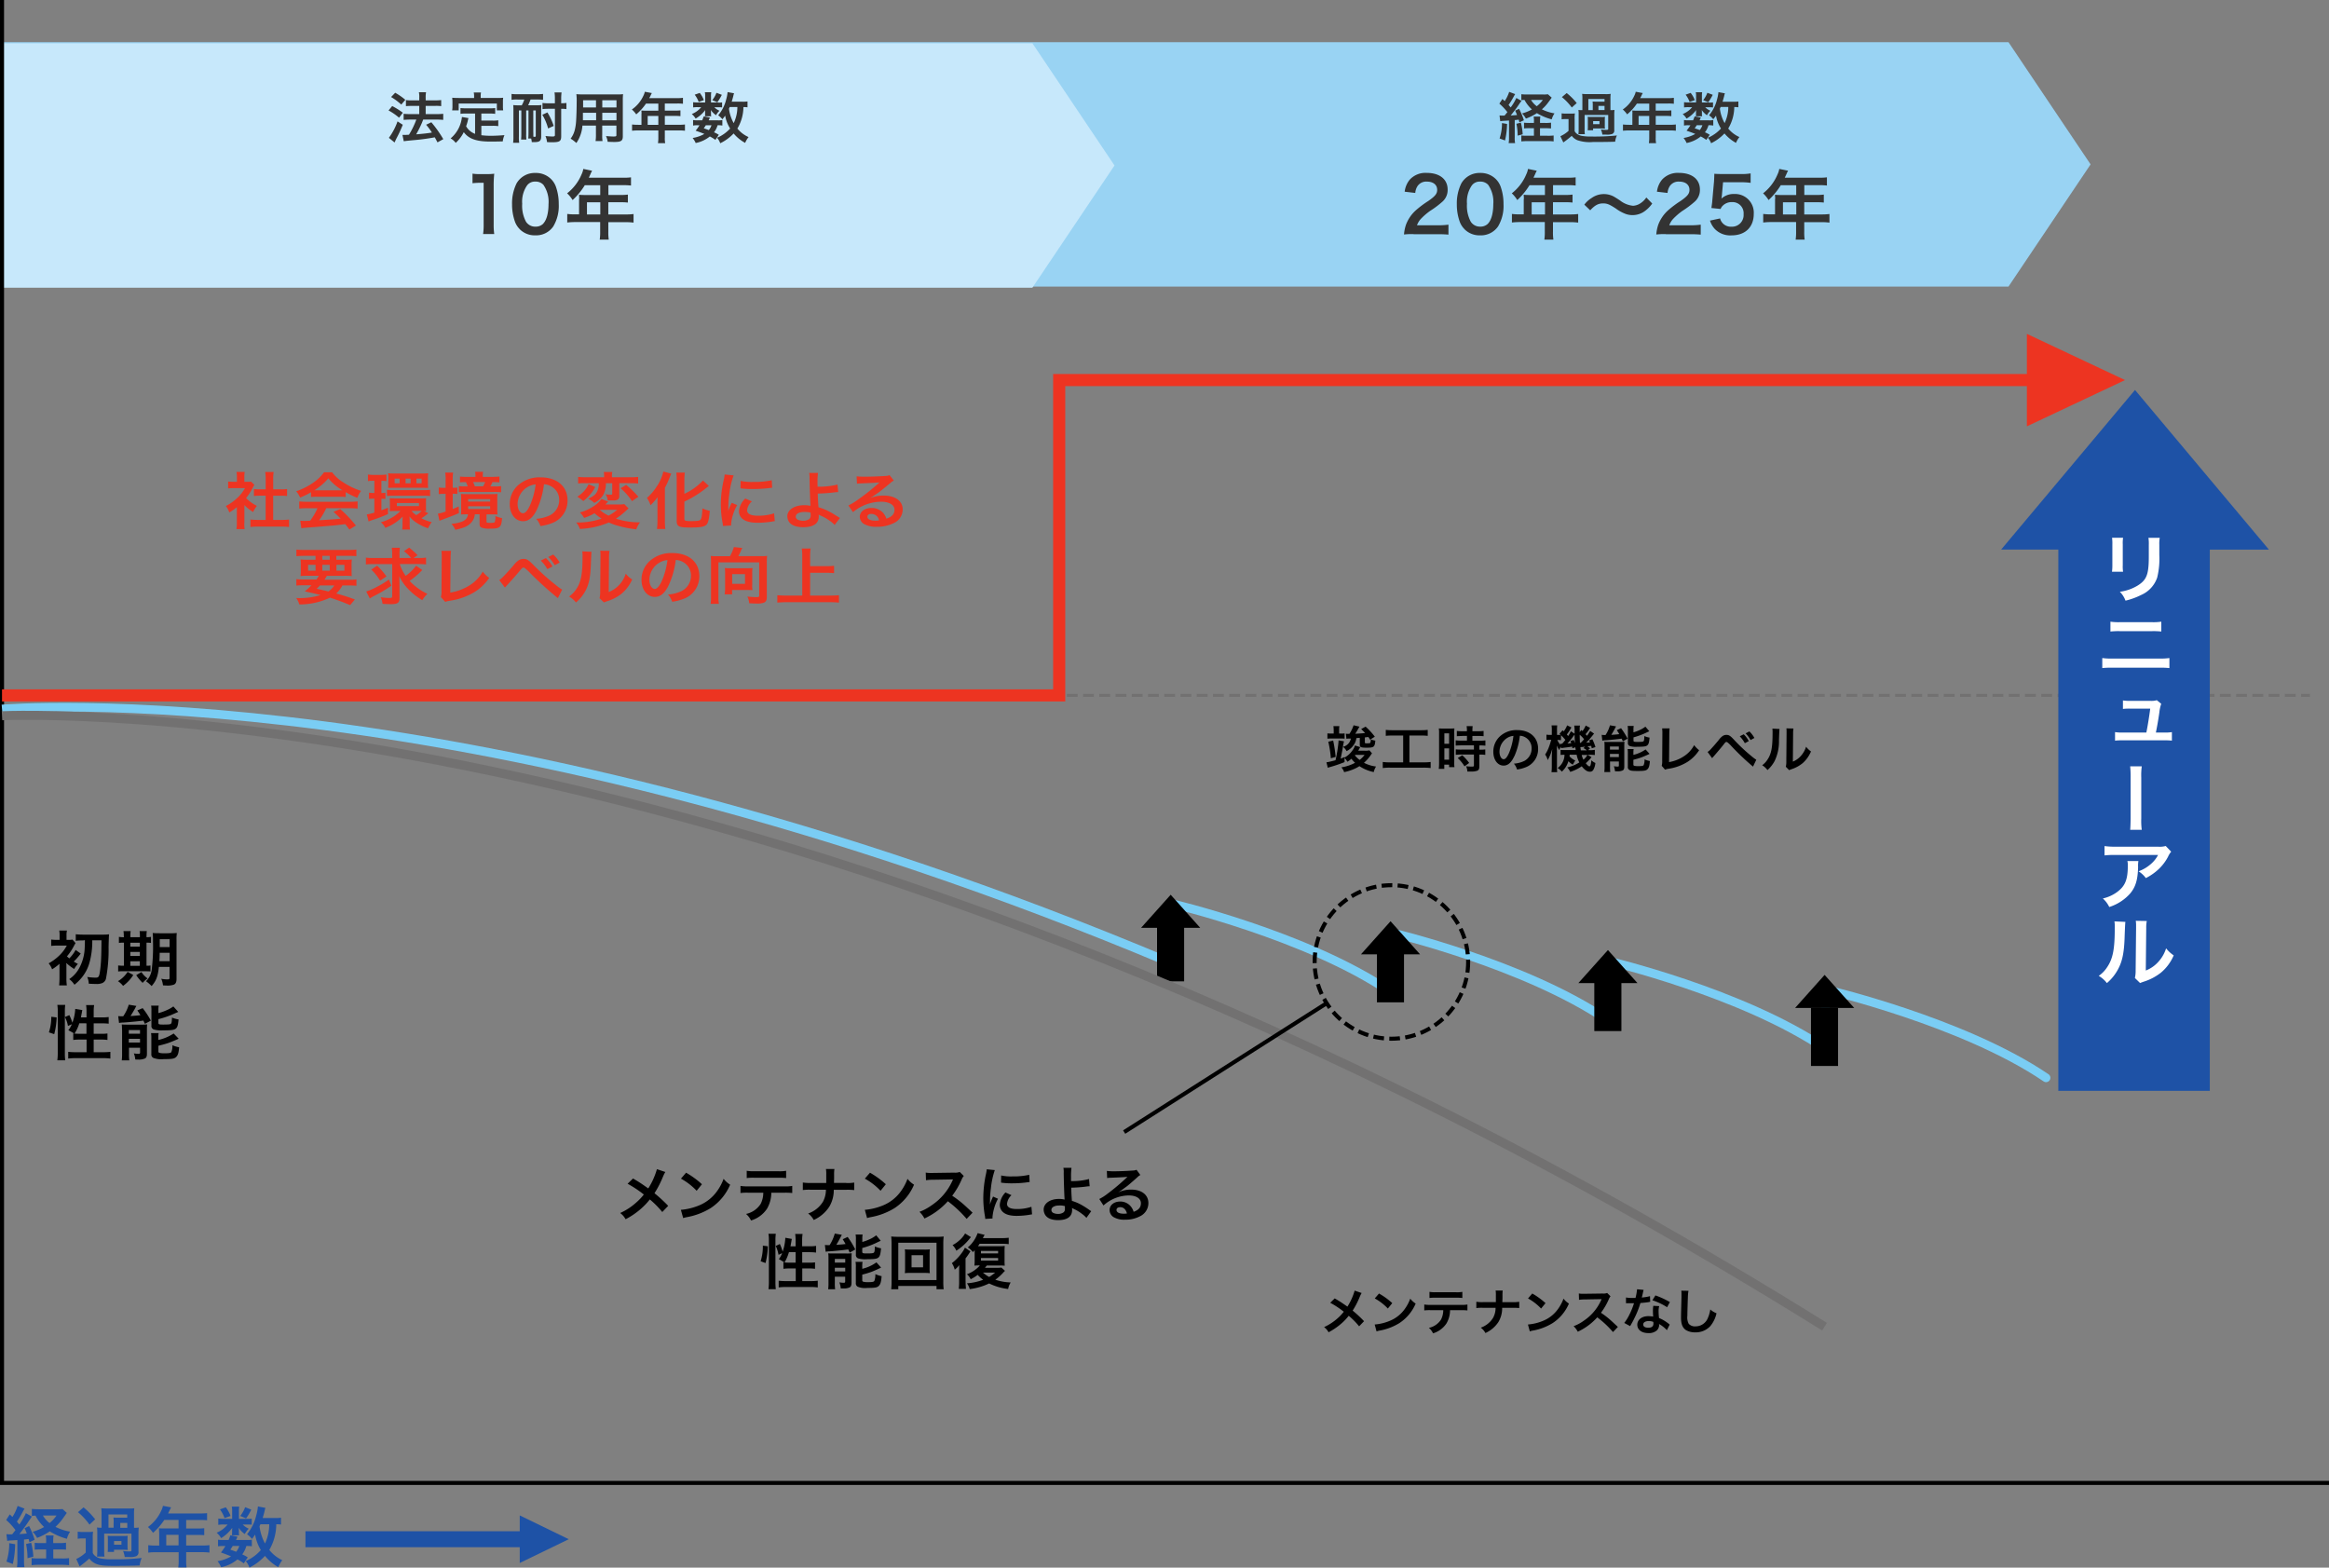 <svg xmlns="http://www.w3.org/2000/svg" width="576.5" height="388.007" viewBox="0 0 576.5 388.007">
  <rect x="0" y="0" width="576.5" height="388.007" fill="#808080" stroke="none"/>
  <g id="p-time-02" transform="translate(14066.5 1901.708)">
    <line id="線_1505" data-name="線 1505" x2="3.139" transform="translate(-14066 -1729.587)" fill="none" stroke="#727171" stroke-miterlimit="10" stroke-width="0.75"/>
    <path id="パス_5787" data-name="パス 5787" d="M497.162,68.048H.5V7.55H497.162L517.487,37.8Z" transform="translate(-14066.5 -1898.822)" fill="#99d3f3"/>
    <path id="パス_5788" data-name="パス 5788" d="M255.552,68.048H.5V7.55H255.552L275.876,37.8Z" transform="translate(-14066.5 -1898.55)" fill="#c7e8fb"/>
    <path id="パス_5876" data-name="パス 5876" d="M576.5,367.042H.5V0" transform="translate(-14066.5 -1901.708)" fill="none" stroke="#000" stroke-miterlimit="10" stroke-width="1"/>
    <g id="グループ_4224" data-name="グループ 4224" transform="translate(-14064.969 -1529)">
      <path id="パス_5783" data-name="パス 5783" d="M1.259,204.046a6.719,6.719,0,0,0,.84.044c.029,0,.383,0,.59-.015.265-.324.457-.575.811-1.032a15.743,15.743,0,0,0-2.3-2.506l.884-1.385c.339.324.427.413.663.634A11.576,11.576,0,0,0,4.03,197.06l1.71.663q-.147.251-.619,1.12a18.816,18.816,0,0,1-1.268,2.093c.31.368.368.442.6.722a16.055,16.055,0,0,0,1.621-2.8l1.489.84q-.162.221-1.017,1.489c-.531.811-1.489,2.108-2.078,2.83.811-.03,1.282-.074,1.828-.133a11.05,11.05,0,0,0-.545-1.312l1.12-.531a20.417,20.417,0,0,1,1.371,3.39l-1.282.619c-.088-.383-.133-.575-.206-.8-.56.059-.722.1-1.135.133v5.129a8.925,8.925,0,0,0,.1,1.695H3.868a9.36,9.36,0,0,0,.1-1.724v-4.982l-1.415.1a4.526,4.526,0,0,0-1.091.118l-.206-1.68Zm2.167,2.491a23.643,23.643,0,0,1-.59,4.893l-1.562-.6a14.486,14.486,0,0,0,.678-4.554Zm3.965-.354a18.165,18.165,0,0,1,.531,3.434L6.476,210a17.483,17.483,0,0,0-.354-3.508l1.268-.324Zm7,.074a9.608,9.608,0,0,0,1.621-.1v1.724c-.5-.044-1-.059-1.636-.059H12.858v2.24h2.078a11.28,11.28,0,0,0,1.828-.088v1.754a15.7,15.7,0,0,0-1.857-.1H9.35a13.487,13.487,0,0,0-1.857.1v-1.754a11.682,11.682,0,0,0,1.621.088H11.09v-2.24H9.955c-.648,0-1.15.015-1.695.059v-1.695a12.493,12.493,0,0,0,1.695.074H11.09v-.324A7.667,7.667,0,0,0,11,204.37h1.931a8.5,8.5,0,0,0-.088,1.562v.324h1.533Zm1.828-7.5c-.59.855-1.179,1.68-1.356,1.9a14.339,14.339,0,0,1-1.459,1.577,12.325,12.325,0,0,0,3.626,1.194,5.542,5.542,0,0,0-.8,1.769,16.037,16.037,0,0,1-4.245-1.842,14.573,14.573,0,0,1-3.139,1.621,5.679,5.679,0,0,0-1.105-1.518,12.6,12.6,0,0,0,2.845-1.179,9.907,9.907,0,0,1-2.122-2.815,4.9,4.9,0,0,0-.914.088V197.8a16.48,16.48,0,0,0,1.857.088h4.422a9.859,9.859,0,0,0,1.326-.059l1.061.973Zm-5.925.678A6.328,6.328,0,0,0,11.93,201.3a8.218,8.218,0,0,0,1.724-1.872H10.279Z" transform="translate(-1.2 -197.031)" fill="#1e52a6"/>
      <path id="パス_5784" data-name="パス 5784" d="M13.309,203.313a7.016,7.016,0,0,0,1.356.074h1.179a7.838,7.838,0,0,0,1.282-.059,10.188,10.188,0,0,0-.074,1.754v3.508a2.21,2.21,0,0,0,.766.855,2.684,2.684,0,0,0,1.12.486,13.162,13.162,0,0,0,2.712.221,58.9,58.9,0,0,0,7.517-.324,5.654,5.654,0,0,0-.5,1.857c-1.607.059-4.009.1-6.367.1-2.55,0-3.581-.133-4.525-.545a4.149,4.149,0,0,1-1.577-1.268,27.377,27.377,0,0,1-2.4,1.946l-.825-1.842a8.955,8.955,0,0,0,2.343-1.592v-3.493h-.84a5.863,5.863,0,0,0-1.15.088v-1.754Zm1.459-6.013a18.166,18.166,0,0,1,2.874,2.962l-1.4,1.312a15.668,15.668,0,0,0-2.845-3.08Zm12.616,5.055a5.869,5.869,0,0,0,1.061-.059,12.079,12.079,0,0,0-.074,1.385v4.6a1.052,1.052,0,0,1-.56,1.105,4.007,4.007,0,0,1-1.739.206H24.967a5.93,5.93,0,0,0-.413-1.5,11.783,11.783,0,0,0,1.459.118c.486,0,.619-.059.619-.265v-4.156h-6.75v4.259a8.911,8.911,0,0,0,.074,1.43H18.1a11.255,11.255,0,0,0,.074-1.43v-4.466a8.677,8.677,0,0,0-.074-1.3,6.868,6.868,0,0,0,1.135.059v-3.346a10.521,10.521,0,0,0-.074-1.474c.5.044.914.059,1.621.059h4.937a11.007,11.007,0,0,0,1.621-.059,8.863,8.863,0,0,0-.074,1.474v3.346h.088Zm-1.71,4.554a4.941,4.941,0,0,0,.044.929c-.472-.029-.678-.044-1.032-.044H22.314v.531H20.752a8.524,8.524,0,0,0,.044-.929v-2.108c0-.339-.015-.545-.044-.958a7.167,7.167,0,0,0,1.032.044h2.889a5.344,5.344,0,0,0,1.032-.044,6.227,6.227,0,0,0-.044.929v1.651Zm-3.449-5.837a7.362,7.362,0,0,0-.059-1.253c.339.029.825.044,1.356.044h2.063v-.8H20.944v3.272h1.268v-1.282Zm.1,5.468h1.828v-.9H22.329Zm3.272-5.394H23.862v1.223H25.6Z" transform="translate(4.377 -196.917)" fill="#1e52a6"/>
      <path id="パス_5785" data-name="パス 5785" d="M27.766,203.54c0-.354-.015-.6-.044-.943.354.029.722.044,1.179.044h3.685v-2.108H29.048a15.577,15.577,0,0,1-2.786,3.2,7.071,7.071,0,0,0-1.253-1.444,10.145,10.145,0,0,0,3.3-4.068,4.936,4.936,0,0,0,.413-1.179l2.019.383c-.1.192-.133.236-.251.486-.015.044-.192.383-.486,1.017h7.915a13.681,13.681,0,0,0,1.724-.074v1.769a14.268,14.268,0,0,0-1.724-.074H34.472v2.108H37.2a14.077,14.077,0,0,0,1.739-.074v1.724c-.5-.044-.958-.059-1.695-.059H34.472v2.623h3.92a12.844,12.844,0,0,0,1.842-.1v1.842a16.229,16.229,0,0,0-1.842-.1h-3.92v2.034a9.077,9.077,0,0,0,.1,1.739H32.512a10.651,10.651,0,0,0,.1-1.769v-1.99H26.926a13.4,13.4,0,0,0-1.842.1v-1.842a16.024,16.024,0,0,0,1.842.1h.87v-3.3Zm4.82.678H29.535v2.623h3.051Z" transform="translate(10.083 -197.04)" fill="#1e52a6"/>
      <path id="パス_5786" data-name="パス 5786" d="M44.14,200.216a9.042,9.042,0,0,0,1.091-.044v1.489a9.386,9.386,0,0,0-1.091-.044H43.006a4.559,4.559,0,0,0,1.489,1.032,5.427,5.427,0,0,0-.987,1.326,5.814,5.814,0,0,1-1.5-1.548c.029.339.044.531.044.663v.59a2.06,2.06,0,0,0,.074.6H40.308a3.248,3.248,0,0,0,.059-.531v-.619c0-.147.015-.4.044-.693a9.73,9.73,0,0,1-2.756,2.55,5.259,5.259,0,0,0-1.105-1.341,6.7,6.7,0,0,0,2.712-2.034h-.914a7.325,7.325,0,0,0-1.4.088v-1.562a9.159,9.159,0,0,0,1.415.074h2.019V198.3a4.636,4.636,0,0,0-.088-1.105h1.842a5.4,5.4,0,0,0-.074,1.076v1.945h2.063Zm-.87,11.024a8.612,8.612,0,0,0-1.577-.987,8.906,8.906,0,0,1-4.038,1.931,6.307,6.307,0,0,0-.884-1.489,9.677,9.677,0,0,0,3.346-1.194c-.84-.354-1.3-.531-2.506-.958a13.694,13.694,0,0,0,1.105-1.607H38.23a8.472,8.472,0,0,0-1.341.074v-1.636a6.7,6.7,0,0,0,1.341.074H39.5c.162-.368.236-.56.442-1.15l1.754.324c-.147.4-.221.516-.354.825h2.668a5.763,5.763,0,0,0,1.253-.074v1.636a7.684,7.684,0,0,0-1.371-.074,5.952,5.952,0,0,1-1.017,2.078,8.022,8.022,0,0,1,1.371.737l-.987,1.5Zm-4.466-13.884a7.975,7.975,0,0,1,1.179,2.137l-1.489.531a7.873,7.873,0,0,0-1.135-2.152Zm1.724,9.565c-.236.383-.295.472-.59.914.707.251.929.324,1.444.531a4.395,4.395,0,0,0,.766-1.444H40.544Zm4.584-8.991a14.207,14.207,0,0,1-1.282,2.181l-1.444-.619a7.881,7.881,0,0,0,1.209-2.167Zm7.369,3.685a9.969,9.969,0,0,0-1.179-.059,12.821,12.821,0,0,1-1.724,6.352,9,9,0,0,0,3.213,2.535,7.579,7.579,0,0,0-.987,1.724,11.385,11.385,0,0,1-3.3-2.786,13.373,13.373,0,0,1-3.847,2.9,4.887,4.887,0,0,0-.914-1.621,12.939,12.939,0,0,0,1.341-.693,10.3,10.3,0,0,0,2.4-2.034,10.5,10.5,0,0,1-1.415-3.817c-.31.457-.427.619-.781,1.076a5.716,5.716,0,0,0-1.223-1.164,11.656,11.656,0,0,0,2.284-4.672,12.435,12.435,0,0,0,.413-2.211l1.857.354a7.2,7.2,0,0,0-.236.9c-.1.427-.251.973-.442,1.606h2.948a8.9,8.9,0,0,0,1.592-.074v1.695Zm-5.1-.059q-.133.295-.221.5a11.96,11.96,0,0,0,1.356,4.259,11.313,11.313,0,0,0,1.046-4.761Z" transform="translate(15.551 -196.988)" fill="#1e52a6"/>
    </g>
    <g id="グループ_4233" data-name="グループ 4233" transform="translate(-13990.892 -1526.627)">
      <rect id="長方形_2039" data-name="長方形 2039" width="54.017" height="3.95" transform="translate(0 3.92)" fill="#1e52a6"/>
      <path id="パス_5881" data-name="パス 5881" d="M99.58,204.545l-12.13,5.881V198.65Z" transform="translate(-34.406 -198.65)" fill="#1e52a6"/>
    </g>
    <line id="線_1422" data-name="線 1422" x2="564.99" transform="translate(-14059.707 -1729.587)" fill="none" stroke="#727171" stroke-miterlimit="10" stroke-width="0.75" stroke-dasharray="0 0 2.68 1.34"/>
    <path id="パス_5789" data-name="パス 5789" d="M.5,129.341H262.184V51.29H505.814" transform="translate(-14066.5 -1858.928)" fill="none" stroke="#ed3421" stroke-miterlimit="10" stroke-width="3"/>
    <path id="パス_5790" data-name="パス 5790" d="M340.57,68.2l24.3-11.453L340.57,45.31Z" transform="translate(-13905.354 -1864.382)" fill="#ed3421"/>
    <rect id="長方形_2034" data-name="長方形 2034" width="37.495" height="140.843" transform="translate(-13557 -1772.552)" fill="#1e52a6"/>
    <path id="パス_5863" data-name="パス 5863" d="M402.53,92.093l-66.28-.019,33.132-39.5Z" transform="translate(-13907.4 -1857.761)" fill="#1e52a6"/>
    <path id="パス_5871" data-name="パス 5871" d="M.5,95.734s116.612-9.847,289.275,62.831" transform="translate(-14066.5 -1821.956)" fill="none" stroke="#7acdf4" stroke-miterlimit="10" stroke-width="2.15"/>
    <path id="パス_5872" data-name="パス 5872" d="M196.77,135.4V120.68s33.781,7.916,54.268,21.836" transform="translate(-13973.495 -1798.795)" fill="none" stroke="#7acdf4" stroke-linecap="round" stroke-linejoin="round" stroke-width="2.15"/>
    <path id="パス_5873" data-name="パス 5873" d="M233.59,139.114v-14.7s33.427,7.859,53.9,21.8" transform="translate(-13956.048 -1795.393)" fill="none" stroke="#7acdf4" stroke-linecap="round" stroke-linejoin="round" stroke-width="2.15"/>
    <path id="パス_5874" data-name="パス 5874" d="M270.16,142.824v-14.7s33.412,7.859,53.9,21.779" transform="translate(-13938.719 -1792.009)" fill="none" stroke="#7acdf4" stroke-linecap="round" stroke-linejoin="round" stroke-width="2.15"/>
    <path id="パス_5875" data-name="パス 5875" d="M306.73,146.524v-14.7s34.135,7.954,54.621,21.874" transform="translate(-13921.39 -1788.634)" fill="none" stroke="#7acdf4" stroke-linecap="round" stroke-linejoin="round" stroke-width="2.15"/>
    <path id="パス_5877" data-name="パス 5877" d="M316.275,138.124H301.64l7.31-8.184Z" transform="translate(-13923.801 -1790.349)"/>
    <circle id="楕円形_264" data-name="楕円形 264" cx="19" cy="19" r="19" transform="translate(-13741.087 -1682.612)" fill="none" stroke="#000" stroke-miterlimit="10" stroke-width="1" stroke-dasharray="0 0 2.64 1.32"/>
    <path id="パス_5791" data-name="パス 5791" d="M63.479,15.552A17.365,17.365,0,0,1,66.1,17.2l-.925,1.233a14.9,14.9,0,0,0-2.605-1.8l.909-1.094Zm2.605,4.64a31.893,31.893,0,0,1-1.418,3.1q-.262.493-.447.925t-.17.339l-1.4-1.141a15.561,15.561,0,0,0,2.143-4.07l1.31.848ZM64.2,12.253A15.258,15.258,0,0,1,66.717,14l-1,1.187A13.989,13.989,0,0,0,63.2,13.317l1-1.048Zm1.85,10.436h.493a10.749,10.749,0,0,0,1.079-.046A20.487,20.487,0,0,0,69.445,18.9H67.873a15.535,15.535,0,0,0-1.572.077V17.464a14.3,14.3,0,0,0,1.588.077H70.17V15.506H68.412c-.57,0-1.064.031-1.541.062v-1.5a10.456,10.456,0,0,0,1.557.077H70.17v-.6a5.466,5.466,0,0,0-.092-1.418H71.85a6.873,6.873,0,0,0-.092,1.418v.6H74.1a13.313,13.313,0,0,0,1.5-.077v1.5a9.924,9.924,0,0,0-1.48-.062H71.757v2.035h2.806a14.667,14.667,0,0,0,1.541-.077v1.511a14.578,14.578,0,0,0-1.526-.077H71.141q-.093.247-.293.755a26.648,26.648,0,0,1-1.295,2.636l-.139.262c1.973-.17,2.944-.277,3.885-.447a15.006,15.006,0,0,0-1.434-1.927l1.295-.617a29.574,29.574,0,0,1,2.96,4.177l-1.434.8c-.339-.617-.432-.832-.678-1.249a51.236,51.236,0,0,1-5.3.709c-1.588.154-1.9.185-2.374.262l-.324-1.572Z" transform="translate(-14032.89 -1891.007)" fill="#333"/>
    <path id="パス_5792" data-name="パス 5792" d="M78.6,17.38H76.461a8.221,8.221,0,0,0-1.48.077V16.024a12.262,12.262,0,0,0,1.48.062h5.6a10.159,10.159,0,0,0,1.511-.062v1.434a10.025,10.025,0,0,0-1.511-.077H80.145v1.742H82.9a7.345,7.345,0,0,0,1.434-.077v1.449a9.29,9.29,0,0,0-1.434-.077H80.145v2.328a19.008,19.008,0,0,0,2.389.139c.863,0,1.85-.046,3.33-.154a5.184,5.184,0,0,0-.416,1.541c-1.2.031-1.958.046-3.114.046-3.422,0-5.334-.694-6.536-2.328a9.237,9.237,0,0,1-2,2.651,3.957,3.957,0,0,0-1.264-1.11,7.842,7.842,0,0,0,2.513-3.838,8.621,8.621,0,0,0,.293-1.464l1.619.277a6.181,6.181,0,0,0-.2.8c-.077.277-.154.586-.385,1.218a4.158,4.158,0,0,0,2.22,1.881V17.38Zm-.247-4.347a3.8,3.8,0,0,0-.092-.863h1.8a3.61,3.61,0,0,0-.077.848v.509h3.946a13.805,13.805,0,0,0,1.619-.062,6.59,6.59,0,0,0-.062,1V15.53a5.9,5.9,0,0,0,.062,1.064H83.983V14.9H74.534v1.7H72.915a5.338,5.338,0,0,0,.077-1.079V14.467a9.985,9.985,0,0,0-.062-1c.524.046,1.017.062,1.6.062h3.823v-.509Z" transform="translate(-14027.496 -1890.985)" fill="#333"/>
    <path id="パス_5793" data-name="パス 5793" d="M83.8,13.917a7.617,7.617,0,0,0-1.48.077V12.53a9.952,9.952,0,0,0,1.48.077h4.809a13.2,13.2,0,0,0,1.511-.077v1.464a10.837,10.837,0,0,0-1.5-.077h-1.6a13.783,13.783,0,0,1-.586,1.418h1.973a7.7,7.7,0,0,0,1.31-.062,11.155,11.155,0,0,0-.062,1.31v6.474c0,1.079-.4,1.4-1.634,1.4H87.33a5.212,5.212,0,0,0-.154-.894h-.725a13.547,13.547,0,0,0,.062-1.418V16.615h-.57v5.8A8.339,8.339,0,0,0,86,23.829H84.678a13.542,13.542,0,0,0,.062-1.418v-5.8h-.6v6.428a8.718,8.718,0,0,0,.077,1.588H82.705a10.541,10.541,0,0,0,.077-1.588V16.584a11.835,11.835,0,0,0-.046-1.295,10.754,10.754,0,0,0,1.387.062h.725a7.186,7.186,0,0,0,.617-1.418H83.831Zm3.915,8.216v.987h.092a.868.868,0,0,0,.247.031c.185,0,.262-.077.262-.308V16.615H87.7v5.534Zm3.653-1.048a12.548,12.548,0,0,0-1.434-3.391l1.264-.586a15.61,15.61,0,0,1,1.557,3.345l-1.372.617Zm-.108-4.871a9.636,9.636,0,0,0-1.279.077V14.765a7.772,7.772,0,0,0,1.295.077h1.773V13.763a10.778,10.778,0,0,0-.092-1.6H94.7a11.364,11.364,0,0,0-.092,1.6v1.079a9.891,9.891,0,0,0,1.295-.077v1.526a7.443,7.443,0,0,0-1.295-.077v6.813c0,1.2-.4,1.464-2.2,1.464a12.407,12.407,0,0,1-1.31-.046,5.074,5.074,0,0,0-.385-1.5,16.906,16.906,0,0,0,1.742.123c.447,0,.6-.077.6-.37v-6.49H91.261Z" transform="translate(-14022.195 -1890.99)" fill="#333"/>
    <path id="パス_5794" data-name="パス 5794" d="M94.723,20.24a8.608,8.608,0,0,1-1.5,4.285,9.342,9.342,0,0,0-1.418-1.079,5.919,5.919,0,0,0,1.064-2.3,12.086,12.086,0,0,0,.293-2.081c.077-1.141.139-3.068.139-4.655a13.61,13.61,0,0,0-.077-1.973,16.47,16.47,0,0,0,1.68.062h8.2a12.211,12.211,0,0,0,1.68-.062,13.484,13.484,0,0,0-.062,1.526v8.91c0,1.125-.447,1.4-2.112,1.4-.447,0-1.2-.031-1.634-.046a4.883,4.883,0,0,0-.416-1.418c.725.062,1.372.108,1.85.108.6,0,.725-.062.725-.339V20.209H99.625v2.22a8.916,8.916,0,0,0,.077,1.619H97.976a9.823,9.823,0,0,0,.092-1.6V20.209h-3.36Zm3.36-3.191H94.847V18.9h3.268v-1.85Zm0-3.1H94.893v1.773h3.191Zm5.072,0H99.641v1.773h3.515Zm0,3.1H99.641v1.865h3.515V17.049Z" transform="translate(-14017.056 -1890.839)" fill="#333"/>
    <path id="パス_5795" data-name="パス 5795" d="M104.029,17.476a4.4,4.4,0,0,0-.046-.786,10.056,10.056,0,0,0,1.017.046h3.191V14.979h-3.052a12.619,12.619,0,0,1-2.42,2.667,6.3,6.3,0,0,0-1.079-1.2,8.386,8.386,0,0,0,2.852-3.407,4.1,4.1,0,0,0,.355-.987l1.742.324c-.092.17-.123.2-.216.4a8.038,8.038,0,0,1-.432.848h6.844a8.228,8.228,0,0,0,1.5-.077v1.48a10.482,10.482,0,0,0-1.5-.062h-2.991v1.757h2.358a10.6,10.6,0,0,0,1.511-.062v1.434a12.983,12.983,0,0,0-1.464-.062h-2.4v2.2h3.391a14.514,14.514,0,0,0,1.588-.077V21.7a12,12,0,0,0-1.588-.077h-3.391v1.7a6.148,6.148,0,0,0,.092,1.449H108.1a8.748,8.748,0,0,0,.092-1.48V21.623h-4.917a15.394,15.394,0,0,0-1.588.077V20.158a15.168,15.168,0,0,0,1.588.077h.74V17.476Zm4.162.57h-2.636v2.2h2.636Z" transform="translate(-14011.733 -1891.05)" fill="#333"/>
    <path id="パス_5796" data-name="パス 5796" d="M117.827,14.7a4.888,4.888,0,0,0,.94-.046V15.9a6.632,6.632,0,0,0-.94-.046h-.987a3.878,3.878,0,0,0,1.279.863,4.324,4.324,0,0,0-.848,1.11,4.856,4.856,0,0,1-1.295-1.295c.031.277.046.447.046.555v.493a1.441,1.441,0,0,0,.062.509h-1.572a2.2,2.2,0,0,0,.046-.447V17.12a3.086,3.086,0,0,1,.046-.586,7.962,7.962,0,0,1-2.389,2.127,4.37,4.37,0,0,0-.956-1.125,5.9,5.9,0,0,0,2.343-1.7h-.786a6.823,6.823,0,0,0-1.218.062V14.607a8.783,8.783,0,0,0,1.233.062h1.742v-1.6a3.23,3.23,0,0,0-.077-.925h1.588a4.757,4.757,0,0,0-.062.894v1.634h1.788Zm-.74,9.218a9.108,9.108,0,0,0-1.357-.832,7.962,7.962,0,0,1-3.5,1.619,5.737,5.737,0,0,0-.755-1.249,8.452,8.452,0,0,0,2.9-1c-.725-.293-1.125-.447-2.158-.8a12.911,12.911,0,0,0,.956-1.341h-.432a4.966,4.966,0,0,0-1.156.077V19.016a5.8,5.8,0,0,0,1.156.077h1.094c.139-.308.2-.478.385-.971l1.526.277c-.139.339-.185.432-.308.694h2.312a4.1,4.1,0,0,0,1.079-.077v1.372a5.5,5.5,0,0,0-1.187-.077,4.869,4.869,0,0,1-.879,1.742,7.134,7.134,0,0,1,1.187.617l-.848,1.264ZM113.233,12.31a6.433,6.433,0,0,1,1.017,1.788l-1.279.447a6.581,6.581,0,0,0-.987-1.8Zm1.5,8a8.134,8.134,0,0,1-.509.755c.617.2.8.277,1.249.447a3.531,3.531,0,0,0,.663-1.2h-1.387Zm3.962-7.522a12.21,12.21,0,0,1-1.11,1.834l-1.249-.524a6.725,6.725,0,0,0,1.033-1.819l1.31.493Zm6.366,3.083a6.993,6.993,0,0,0-1.017-.062,10.511,10.511,0,0,1-1.5,5.318,7.526,7.526,0,0,0,2.775,2.112,5.775,5.775,0,0,0-.848,1.434,9.8,9.8,0,0,1-2.852-2.328,11.274,11.274,0,0,1-3.314,2.42,4.251,4.251,0,0,0-.786-1.357,8.555,8.555,0,0,0,1.156-.586,9.31,9.31,0,0,0,2.081-1.7,8.7,8.7,0,0,1-1.233-3.191c-.262.385-.37.509-.678.894a5.2,5.2,0,0,0-1.048-.971,9.6,9.6,0,0,0,1.973-3.9,9.533,9.533,0,0,0,.355-1.85l1.6.293a5.633,5.633,0,0,0-.2.74c-.092.355-.216.817-.385,1.341h2.543a7.732,7.732,0,0,0,1.372-.062V15.84Zm-4.409-.062a4.094,4.094,0,0,0-.185.416,9.9,9.9,0,0,0,1.172,3.561,9.307,9.307,0,0,0,.909-3.992h-1.881Z" transform="translate(-14006.524 -1891.017)" fill="#333"/>
    <path id="パス_5797" data-name="パス 5797" d="M78.671,40.168a16.011,16.011,0,0,0,.139-2.42V27.466h-.879a15.386,15.386,0,0,0-1.881.108V25.2a10.156,10.156,0,0,0,1.834.108h1.68a12.677,12.677,0,0,0,1.865-.092,29.1,29.1,0,0,0-.139,3.083v9.434a16.138,16.138,0,0,0,.139,2.42H78.671Z" transform="translate(-14025.59 -1883.929)" fill="#333"/>
    <path id="パス_5798" data-name="パス 5798" d="M84.311,39.01a5.078,5.078,0,0,1-1.2-1.881,12.627,12.627,0,0,1-.709-4.285,11.156,11.156,0,0,1,1.11-5.164,5.177,5.177,0,0,1,4.671-2.59A5.287,5.287,0,0,1,92.05,26.6a5.078,5.078,0,0,1,1.2,1.881,12.705,12.705,0,0,1,.709,4.332A9.877,9.877,0,0,1,92.6,38.331a5.155,5.155,0,0,1-4.455,2.2,5.215,5.215,0,0,1-3.838-1.511m5.842-1.434c.817-.879,1.279-2.605,1.279-4.794a7.357,7.357,0,0,0-1.279-4.779,2.61,2.61,0,0,0-1.989-.786,2.413,2.413,0,0,0-2.05.956,7.078,7.078,0,0,0-1.2,4.532,8.335,8.335,0,0,0,.94,4.44A2.689,2.689,0,0,0,88.2,38.378a2.6,2.6,0,0,0,1.973-.786" transform="translate(-14022.151 -1883.989)" fill="#333"/>
    <path id="パス_5799" data-name="パス 5799" d="M94.23,31.916a8.129,8.129,0,0,0-.062-1.079c.385.031.786.062,1.279.062h3.992v-2.42H95.618A17.141,17.141,0,0,1,92.6,32.147a7.7,7.7,0,0,0-1.357-1.665A11.577,11.577,0,0,0,94.816,25.8a4.9,4.9,0,0,0,.432-1.357l2.174.447c-.108.216-.154.277-.277.555-.015.062-.2.447-.524,1.172h8.571a12.432,12.432,0,0,0,1.865-.092v2.035a12.927,12.927,0,0,0-1.865-.092h-3.73v2.42H104.4a12.657,12.657,0,0,0,1.881-.092v1.973a15.633,15.633,0,0,0-1.834-.077h-3.006v3.021H105.7a14.091,14.091,0,0,0,1.989-.108v2.127a14.833,14.833,0,0,0-1.989-.108h-4.255v2.328a11.253,11.253,0,0,0,.108,1.989H99.317a13.406,13.406,0,0,0,.108-2.035V37.6H93.275a15.394,15.394,0,0,0-2,.108V35.585a14.775,14.775,0,0,0,2,.108H94.2V31.885Zm5.226.786h-3.3v3.021h3.3Z" transform="translate(-14017.364 -1884.341)" fill="#333"/>
    <path id="パス_5800" data-name="パス 5800" d="M240.986,17.9a4.757,4.757,0,0,0,.725.046h.509c.231-.262.4-.478.709-.863a14.389,14.389,0,0,0-1.988-2.1l.755-1.156c.293.277.37.339.57.524a9.346,9.346,0,0,0,1.11-2.281l1.48.555q-.139.2-.54.94a16.611,16.611,0,0,1-1.094,1.742c.262.308.324.37.524.617a12.557,12.557,0,0,0,1.4-2.343l1.279.709q-.154.185-.879,1.249c-.447.678-1.295,1.757-1.8,2.374.694-.031,1.11-.062,1.572-.108-.154-.385-.216-.57-.462-1.094l.971-.447a17.032,17.032,0,0,1,1.187,2.836l-1.11.509c-.077-.324-.123-.478-.17-.663-.478.062-.632.077-.987.108v4.285a6.135,6.135,0,0,0,.092,1.418h-1.6a7.406,7.406,0,0,0,.092-1.434V19.161q-.694.046-1.233.077a6.524,6.524,0,0,0-.94.092l-.17-1.418Zm1.865,2.1a19.188,19.188,0,0,1-.509,4.1L241,23.6a11.618,11.618,0,0,0,.586-3.807l1.279.216Zm3.422-.293a14.555,14.555,0,0,1,.447,2.867l-1.249.324a13.313,13.313,0,0,0-.308-2.929l1.094-.277Zm6.058.062a11.023,11.023,0,0,0,1.4-.077v1.434a12.985,12.985,0,0,0-1.418-.062h-1.31v1.865h1.8a10.306,10.306,0,0,0,1.572-.062v1.464a11.831,11.831,0,0,0-1.6-.077h-4.794a15.489,15.489,0,0,0-1.6.077V22.86a8.933,8.933,0,0,0,1.4.062H249.5V21.057h-.987a11.039,11.039,0,0,0-1.464.062V19.7a11.658,11.658,0,0,0,1.464.062h.987v-.277a5.228,5.228,0,0,0-.077-1.295h1.665a7.024,7.024,0,0,0-.077,1.295v.277h1.326Zm1.572-6.274c-.509.725-1.017,1.4-1.172,1.588a10.044,10.044,0,0,1-1.264,1.31,11.144,11.144,0,0,0,3.129,1,4.856,4.856,0,0,0-.694,1.48,13.823,13.823,0,0,1-3.669-1.541,12.512,12.512,0,0,1-2.728,1.357,4.687,4.687,0,0,0-.956-1.279A10.553,10.553,0,0,0,249,16.417a8.467,8.467,0,0,1-1.834-2.358,5.073,5.073,0,0,0-.786.062V12.656a13.288,13.288,0,0,0,1.6.062h3.823a5.6,5.6,0,0,0,1.141-.062l.925.817Zm-5.118.57a5.2,5.2,0,0,0,1.418,1.557,7.1,7.1,0,0,0,1.5-1.557Z" transform="translate(-13936.304 -1891.039)" fill="#333"/>
    <path id="パス_5801" data-name="パス 5801" d="M251.033,17.285a7.972,7.972,0,0,0,1.172.062h1.017a7.525,7.525,0,0,0,1.11-.046,8.46,8.46,0,0,0-.062,1.464v2.929a2.045,2.045,0,0,0,.663.725,2.808,2.808,0,0,0,.971.416,11.543,11.543,0,0,0,2.343.185,54.682,54.682,0,0,0,6.49-.262,4.472,4.472,0,0,0-.432,1.541c-1.387.062-3.468.077-5.5.077a9.388,9.388,0,0,1-3.9-.462,3.447,3.447,0,0,1-1.357-1.064,23.413,23.413,0,0,1-2.081,1.634l-.725-1.541a7.731,7.731,0,0,0,2.019-1.326V18.7h-.724a5.062,5.062,0,0,0-.987.062V17.3ZM252.3,12.26a15.119,15.119,0,0,1,2.482,2.482l-1.218,1.094a13.837,13.837,0,0,0-2.451-2.574l1.187-1Zm10.914,4.224a4.622,4.622,0,0,0,.925-.046,8.284,8.284,0,0,0-.062,1.156v3.854a.881.881,0,0,1-.478.925,3.584,3.584,0,0,1-1.511.17h-.956a4.624,4.624,0,0,0-.355-1.264,9.687,9.687,0,0,0,1.264.092c.432,0,.539-.046.539-.216V17.686h-5.842v3.561a6.035,6.035,0,0,0,.062,1.187h-1.6a7.938,7.938,0,0,0,.062-1.187v-3.73a5.815,5.815,0,0,0-.062-1.079,5.176,5.176,0,0,0,.987.046v-2.79a7.292,7.292,0,0,0-.062-1.233,11.992,11.992,0,0,0,1.4.062h4.27a7.939,7.939,0,0,0,1.4-.062,7.733,7.733,0,0,0-.062,1.233v2.79h.077Zm-1.48,3.807a3.228,3.228,0,0,0,.046.771c-.416-.031-.586-.046-.894-.046h-2.05v.447h-1.341a5.744,5.744,0,0,0,.046-.771V18.935a5.03,5.03,0,0,0-.046-.8,5.1,5.1,0,0,0,.894.046h2.5a3.875,3.875,0,0,0,.894-.046,4.141,4.141,0,0,0-.046.771ZM258.756,15.4a6.547,6.547,0,0,0-.046-1.048c.293.031.725.046,1.172.046h1.788V13.74h-4.008v2.744h1.094V15.42Zm.092,4.563h1.572v-.755h-1.572Zm2.821-4.517h-1.511v1.017h1.511Z" transform="translate(-13930.997 -1890.936)" fill="#333"/>
    <path id="パス_5802" data-name="パス 5802" d="M263.149,17.476a4.488,4.488,0,0,0-.046-.786,10.056,10.056,0,0,0,1.017.046h3.191V14.979h-3.052a12.618,12.618,0,0,1-2.42,2.667,6.3,6.3,0,0,0-1.079-1.2,8.386,8.386,0,0,0,2.852-3.407,4.1,4.1,0,0,0,.355-.987l1.742.324c-.092.17-.123.2-.216.4a8.04,8.04,0,0,1-.432.848H271.9a8.228,8.228,0,0,0,1.5-.077v1.48a10.482,10.482,0,0,0-1.5-.062h-2.991v1.757h2.358a10.6,10.6,0,0,0,1.511-.062v1.434a12.982,12.982,0,0,0-1.464-.062h-2.4v2.2h3.391a14.514,14.514,0,0,0,1.588-.077V21.7a12,12,0,0,0-1.588-.077h-3.391v1.7a6.147,6.147,0,0,0,.092,1.449h-1.788a8.747,8.747,0,0,0,.092-1.48V21.623h-4.917a15.394,15.394,0,0,0-1.588.077V20.158a15.167,15.167,0,0,0,1.588.077h.74V17.461Zm4.162.57h-2.636v2.2h2.636Z" transform="translate(-13925.571 -1891.05)" fill="#333"/>
    <path id="パス_5803" data-name="パス 5803" d="M276.947,14.694a4.887,4.887,0,0,0,.94-.046V15.9a6.632,6.632,0,0,0-.94-.046h-.987a3.878,3.878,0,0,0,1.279.863,4.322,4.322,0,0,0-.848,1.11,4.856,4.856,0,0,1-1.295-1.295c.031.277.046.447.046.555v.493a1.441,1.441,0,0,0,.062.509h-1.572a2.206,2.206,0,0,0,.046-.447v-.524a3.083,3.083,0,0,1,.046-.586,7.964,7.964,0,0,1-2.389,2.127,4.37,4.37,0,0,0-.956-1.125,5.894,5.894,0,0,0,2.343-1.7h-.786a6.824,6.824,0,0,0-1.218.062V14.6a8.783,8.783,0,0,0,1.233.062h1.742v-1.6a3.231,3.231,0,0,0-.077-.925H275.2a4.761,4.761,0,0,0-.062.894v1.634h1.788Zm-.74,9.218a9.109,9.109,0,0,0-1.357-.832,7.962,7.962,0,0,1-3.5,1.619,5.4,5.4,0,0,0-.755-1.249,8.453,8.453,0,0,0,2.9-1c-.725-.293-1.125-.447-2.158-.8a12.908,12.908,0,0,0,.956-1.341h-.432a4.966,4.966,0,0,0-1.156.077V19.01a5.8,5.8,0,0,0,1.156.077h1.094c.139-.308.2-.478.385-.971l1.526.277c-.139.339-.185.432-.308.694h2.312a4.1,4.1,0,0,0,1.079-.077v1.372a5.5,5.5,0,0,0-1.187-.077,4.869,4.869,0,0,1-.879,1.742,7.136,7.136,0,0,1,1.187.617l-.848,1.264ZM272.353,12.3a6.433,6.433,0,0,1,1.017,1.788l-1.279.447a6.579,6.579,0,0,0-.987-1.8Zm1.5,8a8.149,8.149,0,0,1-.509.755c.617.2.8.262,1.249.447a3.531,3.531,0,0,0,.663-1.2h-1.387Zm3.962-7.522a12.208,12.208,0,0,1-1.11,1.834l-1.249-.524a6.726,6.726,0,0,0,1.033-1.819l1.31.493Zm6.366,3.083a7.081,7.081,0,0,0-1.033-.062,10.511,10.511,0,0,1-1.5,5.318,7.526,7.526,0,0,0,2.775,2.112,5.775,5.775,0,0,0-.848,1.434,9.8,9.8,0,0,1-2.852-2.328,11.273,11.273,0,0,1-3.314,2.42,4.251,4.251,0,0,0-.786-1.357,8.554,8.554,0,0,0,1.156-.586,9.309,9.309,0,0,0,2.081-1.7,8.7,8.7,0,0,1-1.233-3.191c-.262.385-.37.509-.678.894a5.2,5.2,0,0,0-1.048-.971,9.6,9.6,0,0,0,1.973-3.9,9.628,9.628,0,0,0,.355-1.834l1.6.293a5.626,5.626,0,0,0-.2.74c-.092.355-.216.817-.385,1.341h2.543a7.731,7.731,0,0,0,1.372-.062V15.85Zm-4.409-.062a4.128,4.128,0,0,0-.185.416,9.9,9.9,0,0,0,1.172,3.561,9.306,9.306,0,0,0,.909-3.992h-1.881Z" transform="translate(-13920.362 -1891.012)" fill="#333"/>
    <path id="パス_5804" data-name="パス 5804" d="M227.988,40.233a16.048,16.048,0,0,0-2.358.092,9.992,9.992,0,0,1,.478-2.389,9.073,9.073,0,0,1,2.513-3.653,24.776,24.776,0,0,1,3.021-2.251c1.68-1.172,2.2-1.788,2.2-2.744,0-1.264-.971-2.05-2.528-2.05a2.58,2.58,0,0,0-2.328,1.094,3.582,3.582,0,0,0-.57,1.711l-2.621-.308a5.7,5.7,0,0,1,1.264-2.99,5.272,5.272,0,0,1,4.193-1.665c3.206,0,5.179,1.572,5.179,4.131a3.84,3.84,0,0,1-1.295,2.991,23.785,23.785,0,0,1-3.068,2.3,15.783,15.783,0,0,0-2.174,1.865,4.521,4.521,0,0,0-1.048,1.68h5.118a18.7,18.7,0,0,0,2.667-.154v2.466c-.863-.077-1.588-.108-2.759-.108H228Z" transform="translate(-13944.594 -1883.994)" fill="#333"/>
    <path id="パス_5805" data-name="パス 5805" d="M236.021,39.01a5.078,5.078,0,0,1-1.2-1.881,12.626,12.626,0,0,1-.709-4.285,11.156,11.156,0,0,1,1.11-5.164,5.177,5.177,0,0,1,4.671-2.59A5.287,5.287,0,0,1,243.76,26.6a5.078,5.078,0,0,1,1.2,1.881,12.7,12.7,0,0,1,.709,4.332,9.876,9.876,0,0,1-1.357,5.519,5.155,5.155,0,0,1-4.455,2.2,5.215,5.215,0,0,1-3.838-1.511m5.842-1.434c.817-.879,1.279-2.605,1.279-4.794a7.356,7.356,0,0,0-1.279-4.779,2.61,2.61,0,0,0-1.989-.786,2.413,2.413,0,0,0-2.05.956,7.078,7.078,0,0,0-1.2,4.532,8.335,8.335,0,0,0,.94,4.44,2.689,2.689,0,0,0,2.343,1.218,2.6,2.6,0,0,0,1.973-.786" transform="translate(-13940.002 -1883.989)" fill="#333"/>
    <path id="パス_5806" data-name="パス 5806" d="M245.931,31.916a8.132,8.132,0,0,0-.062-1.079c.385.031.786.062,1.279.062h3.992v-2.42h-3.823a17.14,17.14,0,0,1-3.021,3.669,7.7,7.7,0,0,0-1.357-1.665,11.577,11.577,0,0,0,3.576-4.686,4.9,4.9,0,0,0,.432-1.357l2.174.447c-.108.216-.154.277-.277.555-.015.062-.2.447-.539,1.172h8.571a12.432,12.432,0,0,0,1.865-.092v2.035a12.926,12.926,0,0,0-1.865-.092h-3.73v2.42h2.944a12.658,12.658,0,0,0,1.881-.092v1.973a15.633,15.633,0,0,0-1.834-.077h-3.006v3.021h4.239a14.478,14.478,0,0,0,2-.108v2.127a14.926,14.926,0,0,0-2-.108h-4.239v2.328a11.251,11.251,0,0,0,.108,1.989H251a13.409,13.409,0,0,0,.108-2.035V37.6h-6.151a14.989,14.989,0,0,0-1.989.108V35.585a14.683,14.683,0,0,0,1.989.108h.94V31.885Zm5.226.786h-3.3v3.021h3.3Z" transform="translate(-13935.221 -1884.341)" fill="#333"/>
    <path id="パス_5807" data-name="パス 5807" d="M254.58,31.116a6.366,6.366,0,0,1,1.819-1.665,5.2,5.2,0,0,1,5.364-.416q.478.247,1.665,1.033a6.173,6.173,0,0,0,3.237,1.31,3.7,3.7,0,0,0,1.357-.355,5.034,5.034,0,0,0,1.911-1.7l1.464,1.5a8.151,8.151,0,0,1-1.742,1.8,5.077,5.077,0,0,1-3.16,1.064,4.924,4.924,0,0,1-1.6-.262,9.825,9.825,0,0,1-2.513-1.372c-1.619-1.048-2.174-1.264-3.145-1.264-1.187,0-2.035.447-3.191,1.711L254.6,31.116Z" transform="translate(-13928.918 -1882.153)" fill="#333"/>
    <path id="パス_5808" data-name="パス 5808" d="M268.5,40.233a16.049,16.049,0,0,0-2.358.092,9.991,9.991,0,0,1,.478-2.389,9.073,9.073,0,0,1,2.513-3.653,24.778,24.778,0,0,1,3.021-2.251c1.68-1.172,2.2-1.788,2.2-2.744,0-1.264-.971-2.05-2.528-2.05a2.581,2.581,0,0,0-2.328,1.094,3.582,3.582,0,0,0-.57,1.711l-2.621-.308a5.705,5.705,0,0,1,1.264-2.99,5.272,5.272,0,0,1,4.193-1.665c3.206,0,5.179,1.572,5.179,4.131a3.84,3.84,0,0,1-1.295,2.991,23.793,23.793,0,0,1-3.068,2.3,15.781,15.781,0,0,0-2.174,1.865,4.522,4.522,0,0,0-1.048,1.68h5.118a18.7,18.7,0,0,0,2.667-.154v2.466c-.863-.077-1.588-.108-2.759-.108h-5.873Z" transform="translate(-13922.658 -1883.994)" fill="#333"/>
    <path id="パス_5809" data-name="パス 5809" d="M277.273,36.32a2.523,2.523,0,0,0,.555,1.079,2.749,2.749,0,0,0,2.251.956,2.877,2.877,0,0,0,3.006-3.083,2.75,2.75,0,0,0-2.867-3.006,3.117,3.117,0,0,0-2.266.863,2.191,2.191,0,0,0-.555.832l-2.281-.231c.185-1.326.2-1.418.231-1.942l.416-4.624c.015-.339.062-.971.077-1.911.555.046.971.062,1.942.062h4.5a12.89,12.89,0,0,0,2.543-.154V27.5a17.8,17.8,0,0,0-2.528-.154H278l-.293,3.268c-.015.154-.046.416-.108.786a4.434,4.434,0,0,1,3.129-1.141A4.631,4.631,0,0,1,285.6,35.18c0,3.283-2.112,5.318-5.5,5.318a5.314,5.314,0,0,1-4.177-1.619,5.479,5.479,0,0,1-1.156-2.035l2.528-.54Z" transform="translate(-13917.99 -1883.951)" fill="#333"/>
    <path id="パス_5810" data-name="パス 5810" d="M286.281,31.916a8.127,8.127,0,0,0-.062-1.079c.385.031.786.062,1.279.062h3.992v-2.42h-3.823a17.142,17.142,0,0,1-3.021,3.669,7.7,7.7,0,0,0-1.357-1.665,11.577,11.577,0,0,0,3.576-4.686,4.9,4.9,0,0,0,.432-1.357l2.173.447c-.108.216-.154.277-.277.555-.015.062-.2.447-.54,1.172h8.571a12.431,12.431,0,0,0,1.865-.092v2.035a12.926,12.926,0,0,0-1.865-.092h-3.73v2.42h2.944a12.658,12.658,0,0,0,1.881-.092v1.973a15.633,15.633,0,0,0-1.834-.077h-3.006v3.021h4.239a14.477,14.477,0,0,0,2-.108v2.127a14.926,14.926,0,0,0-2-.108h-4.239v2.328a11.251,11.251,0,0,0,.108,1.989h-2.235a13.409,13.409,0,0,0,.108-2.035V37.6h-6.151a14.988,14.988,0,0,0-1.989.108V35.585a14.682,14.682,0,0,0,1.989.108h.94V31.885Zm5.226.786h-3.3v3.021h3.3Z" transform="translate(-13913.371 -1884.341)" fill="#333"/>
    <path id="パス_5811" data-name="パス 5811" d="M41.018,76.679a8.794,8.794,0,0,0,.077,1.557H39.061a8.919,8.919,0,0,0,.108-1.588V72.795a12.02,12.02,0,0,1-1.865,1.31,5.433,5.433,0,0,0-.863-1.588,12.025,12.025,0,0,0,2.9-2.066,9.505,9.505,0,0,0,1.834-2.358H38.429a12.806,12.806,0,0,0-1.418.062v-1.7a11.1,11.1,0,0,0,1.326.062h.848V65.226a5.458,5.458,0,0,0-.108-1.156h2.035a6.507,6.507,0,0,0-.092,1.187v1.264h.694a4.9,4.9,0,0,0,.971-.046l.817.8a4.414,4.414,0,0,0-.37.647,13,13,0,0,1-1.68,2.621,9.756,9.756,0,0,0,2.682,1.942A6.308,6.308,0,0,0,43.207,74a9.325,9.325,0,0,1-2.174-1.726v4.455Zm7.137-.725h2.019a15.4,15.4,0,0,0,1.911-.092v1.85a15.032,15.032,0,0,0-1.911-.108h-5.75a14.623,14.623,0,0,0-1.9.108v-1.85a16.68,16.68,0,0,0,1.942.092h1.834v-6H45.042c-.57,0-1.11.031-1.649.077V68.309a12.434,12.434,0,0,0,1.649.077h1.264v-2.7a9.128,9.128,0,0,0-.123-1.6h2.1a9.014,9.014,0,0,0-.123,1.6v2.7h1.788a9.965,9.965,0,0,0,1.649-.077v1.726c-.54-.046-1.064-.077-1.649-.077H48.155v6Z" transform="translate(-14047.039 -1848.978)" fill="#ed3421"/>
    <path id="パス_5812" data-name="パス 5812" d="M51.409,69.063a16.247,16.247,0,0,1-2.7,1.326,6.969,6.969,0,0,0-.971-1.557A16.622,16.622,0,0,0,51.964,66.7,10.915,10.915,0,0,0,54.63,64.13h2a9.8,9.8,0,0,0,2.836,2.543A17.684,17.684,0,0,0,63.8,68.739a6.48,6.48,0,0,0-.925,1.711,18.837,18.837,0,0,1-2.883-1.4v1.2a13.888,13.888,0,0,0-1.511-.062H52.858a11.154,11.154,0,0,0-1.449.062V69.063Zm-.925,3.962a17.182,17.182,0,0,0-1.989.092V71.344a18.14,18.14,0,0,0,1.989.092H60.966a17.452,17.452,0,0,0,1.973-.092v1.773a17.074,17.074,0,0,0-1.973-.092h-5.8A16.254,16.254,0,0,1,53.413,76q2.975-.154,5.334-.385c-.54-.54-.817-.817-1.773-1.7l1.665-.678a31.672,31.672,0,0,1,3.885,4.085L60.9,78.3c-.555-.755-.725-.971-1-1.326-1.4.17-2.4.277-3.037.339-1.665.139-4.994.416-5.673.462-.94.062-1.788.139-2.174.216l-.262-1.865c.447.031.74.046.971.046.123,0,.617,0,1.48-.062a16.312,16.312,0,0,0,1.8-3.068H50.453ZM58.469,68.6h.74a13,13,0,0,1-3.515-2.975,14.089,14.089,0,0,1-3.5,2.975h6.289Z" transform="translate(-14040.92 -1848.945)" fill="#ed3421"/>
    <path id="パス_5813" data-name="パス 5813" d="M60.575,66.155a5.769,5.769,0,0,0-1.218.077V64.6a9.656,9.656,0,0,0,1.449.092h1.649a9.813,9.813,0,0,0,1.48-.092v1.634a5.958,5.958,0,0,0-1.064-.077h-.185v3.021a6.59,6.59,0,0,0,1-.062v1.526c-.355-.031-.632-.046-1-.046v2.852c.478-.17.755-.277,1.634-.632v1.572a37.8,37.8,0,0,1-3.931,1.5c-.277.092-.678.247-.879.339l-.432-1.757a10.188,10.188,0,0,0,1.865-.447V70.579H60.76a6.349,6.349,0,0,0-1.141.062V69.084a6.267,6.267,0,0,0,1.172.077h.154V66.14h-.37Zm13.75,8.016c-.139.108-.185.154-.478.37a12.9,12.9,0,0,1-1.249.894,10.17,10.17,0,0,0,2.543.94,10.787,10.787,0,0,0-.909,1.526,12.393,12.393,0,0,1-2.9-1.4,7.169,7.169,0,0,1-1.7-1.526,10.405,10.405,0,0,1,.062,1.156v.848a7.082,7.082,0,0,0,.077,1.249H67.836a7.51,7.51,0,0,0,.077-1.326v-.832c0-.277.015-.771.046-1.079a11.58,11.58,0,0,1-4.3,2.806,4.5,4.5,0,0,0-1.11-1.387A10.768,10.768,0,0,0,67.4,73.631H66.063a10.262,10.262,0,0,0-1.341.046,4.942,4.942,0,0,0,.062-.971V71.427a8.052,8.052,0,0,0-.046-.956c.4.031.848.046,1.418.046h6.1a13.374,13.374,0,0,0,1.511-.046,8.341,8.341,0,0,0-.046.971v1.31a7.322,7.322,0,0,0,.046.925,2.921,2.921,0,0,0-.57-.031l1.11.54Zm-10.266-5.8a9.738,9.738,0,0,0,1.619.092h7.445a12.359,12.359,0,0,0,1.619-.077v1.541a12.543,12.543,0,0,0-1.6-.077H65.662a12.253,12.253,0,0,0-1.6.077V68.375ZM64.4,65.4a5.263,5.263,0,0,0-.062-1.11,11.371,11.371,0,0,0,1.341.062h7.245c.4,0,.94-.031,1.341-.062a9.12,9.12,0,0,0-.062,1.079v1.48c0,.339.015.74.046,1.064-.385-.015-.678-.031-1.295-.031H65.678c-.617,0-.848,0-1.326.031a8.278,8.278,0,0,0,.046-1.079V65.4Zm2.806.216H65.97v1.156H67.2Zm-.694,6.8h5.472v-.755H66.51Zm3.407-6.8H68.668v1.156h1.249Zm.231,8a4.844,4.844,0,0,0,1.172,1.033,6.535,6.535,0,0,0,1.326-1.033H70.133Zm2.5-8H71.366v1.156h1.279Z" transform="translate(-14034.779 -1848.858)" fill="#ed3421"/>
    <path id="パス_5814" data-name="パス 5814" d="M72.411,65.961a9.811,9.811,0,0,0-.108-1.7h1.958a9.894,9.894,0,0,0-.108,1.711v2.035a8.106,8.106,0,0,0,1.156-.046v1.588a8.009,8.009,0,0,0-1.156-.062v3.777c.416-.17.663-.262,1.48-.617l.062,1.634c-1.141.509-2.2.909-4.054,1.6-.293.108-.54.2-.771.308l-.37-1.773a10.231,10.231,0,0,0,1.9-.524V69.507h-.37a11.6,11.6,0,0,0-1.326.077V67.95a9.243,9.243,0,0,0,1.341.077H72.4v-2.05Zm5.241,8.617c-.524,0-.771,0-1.449.046a9.564,9.564,0,0,0,.046-1.11V70.756a8.4,8.4,0,0,0-.062-1.218c.447.031.8.046,1.6.046h5.873c.771,0,1.141-.015,1.588-.046a8.821,8.821,0,0,0-.062,1.218v2.667a8.964,8.964,0,0,0,.062,1.218c-.416-.031-.725-.046-1.418-.046h-1.31v1.742c0,.324.077.355,1,.355.709,0,.94-.046,1.048-.2a3.857,3.857,0,0,0,.139-1.511,6.594,6.594,0,0,0,1.665.54c-.17,2.328-.509,2.605-2.991,2.605a5.437,5.437,0,0,1-2.019-.231c-.432-.17-.555-.4-.555-.987V74.578H79.626a3.506,3.506,0,0,1-1.079,2.251c-.786.755-1.773,1.156-3.746,1.588a5.019,5.019,0,0,0-.956-1.464c2.821-.324,3.885-.925,4.1-2.374ZM83.9,65.314c.74,0,1.326-.031,1.819-.077v1.434c-.57-.046-.863-.062-1.711-.062a9.617,9.617,0,0,1-.54,1.064h.971a9.8,9.8,0,0,0,1.7-.077v1.526a14.374,14.374,0,0,0-1.773-.077H77.221a13.545,13.545,0,0,0-1.541.046v-1.48a14.321,14.321,0,0,0,1.5.062h.694a7.814,7.814,0,0,0-.447-1.064,9.278,9.278,0,0,0-1.464.062V65.237a15.232,15.232,0,0,0,1.8.077H79.78v-.339a5.461,5.461,0,0,0-.077-.925h1.973a4.17,4.17,0,0,0-.077.909v.355h2.328Zm-5.919,6.12h5.441v-.617H77.976Zm0,1.834h5.441V72.59H77.976Zm3.7-5.611a9.586,9.586,0,0,0,.509-1.064H79.194a10.414,10.414,0,0,1,.447,1.064Z" transform="translate(-14028.596 -1848.988)" fill="#ed3421"/>
    <path id="パス_5815" data-name="パス 5815" d="M88.751,72.92C87.8,74.893,86.716,75.8,85.329,75.8c-1.911,0-3.3-1.773-3.3-4.255a6.275,6.275,0,0,1,1.85-4.455,7.993,7.993,0,0,1,5.8-2.143c4.039,0,6.659,2.235,6.659,5.688a5.922,5.922,0,0,1-4.085,5.719A11.748,11.748,0,0,1,89.614,77a4.7,4.7,0,0,0-1.033-1.788,9.464,9.464,0,0,0,3.345-.848,4.234,4.234,0,0,0,2.343-3.838A3.76,3.76,0,0,0,92.2,67.124a3.919,3.919,0,0,0-1.7-.462,20.661,20.661,0,0,1-1.757,6.258m-2.466-5.488a5,5,0,0,0-2.3,4.147c0,1.264.586,2.251,1.326,2.251.555,0,1.125-.647,1.742-1.958a19.075,19.075,0,0,0,1.4-5.179,4.534,4.534,0,0,0-2.174.755" transform="translate(-14022.352 -1848.501)" fill="#ed3421"/>
    <path id="パス_5816" data-name="パス 5816" d="M105.679,73.1q-.247.2-1,.894a17.4,17.4,0,0,1-2.143,1.649,19.19,19.19,0,0,0,5.966.909,6.089,6.089,0,0,0-.925,1.726,25.571,25.571,0,0,1-4.193-.786,14.747,14.747,0,0,1-2.605-.909,20.647,20.647,0,0,1-7.168,1.6,4.939,4.939,0,0,0-.909-1.6,18.289,18.289,0,0,0,6.289-.956A11.628,11.628,0,0,1,97.232,74.3a12.3,12.3,0,0,1-2.574,1.156A5.759,5.759,0,0,0,93.625,74.1a11.789,11.789,0,0,0,3.561-1.649,6.605,6.605,0,0,0,1.757-1.68l1.665.632a2.8,2.8,0,0,1-.277.308s-.108.108-.216.231a1.194,1.194,0,0,1-.154.185h3.175a7.284,7.284,0,0,0,1.464-.092l1.079,1.079ZM97.4,67.81a8.924,8.924,0,0,1-1.341,1.958,9.966,9.966,0,0,1-1.588,1.5,3.612,3.612,0,0,1-.355-.277q-.432-.324-.663-.478l-.277-.185a1.227,1.227,0,0,1-.185-.123,9.27,9.27,0,0,0,1.464-1.187,6.117,6.117,0,0,0,1.31-1.911l1.634.694Zm-2.358-.956a12.548,12.548,0,0,0-1.865.077V65.3a15.775,15.775,0,0,0,1.989.092h4.44v-.308a4.81,4.81,0,0,0-.077-1h2.112a4.667,4.667,0,0,0-.092.987v.324H106a17.518,17.518,0,0,0,2.035-.092v1.634c-.555-.046-1.172-.077-1.989-.077h-2.667v3.114c0,.863-.385,1.156-1.572,1.156-.54,0-.987,0-1.326-.031a2.868,2.868,0,0,0-.524-1.5,8.236,8.236,0,0,0,1.279.108c.324,0,.385-.062.385-.293V66.87h-1.572a5.628,5.628,0,0,1-.678,2.929,5.234,5.234,0,0,1-2.2,1.942,5.572,5.572,0,0,0-1.5-1.033c1.31-.617,1.8-1.017,2.174-1.711A4.407,4.407,0,0,0,98.3,66.87H95.012Zm3.484,6.6a9.122,9.122,0,0,0,2.189,1.434,11.442,11.442,0,0,0,2.127-1.434H98.527Zm6.536-6.181a27.269,27.269,0,0,1,3.037,2.944l-1.588,1.094a14.623,14.623,0,0,0-2.821-3.191l1.387-.848Z" transform="translate(-14016.574 -1848.972)" fill="#ed3421"/>
    <path id="パス_5817" data-name="パス 5817" d="M106.665,72.072c0-.54,0-.694.031-1.711a15.709,15.709,0,0,1-1.742,1.989,7.035,7.035,0,0,0-.894-1.8,13.65,13.65,0,0,0,2.358-2.728,10.946,10.946,0,0,0,1.7-3.807l1.973.524c-.154.308-.216.478-.37.848a23.2,23.2,0,0,1-1.218,2.667V76.28a16.848,16.848,0,0,0,.108,1.958h-2.066a16.593,16.593,0,0,0,.123-1.989Zm6.659,3.7c0,.416.308.509,1.649.509,1.511,0,2.127-.092,2.343-.339.277-.355.385-.956.478-2.806a8.647,8.647,0,0,0,1.819.6c-.139,1.9-.37,2.913-.771,3.376-.524.586-1.449.755-4.177.755s-3.237-.262-3.237-1.649V66.106a14.21,14.21,0,0,0-.092-1.834h2.1a13.75,13.75,0,0,0-.108,1.834v3.422a14.348,14.348,0,0,0,4.594-3.3l1.464,1.357c-.139.092-.2.154-.37.277a26.6,26.6,0,0,1-5.688,3.592V75.8Z" transform="translate(-14010.423 -1849.01)" fill="#ed3421"/>
    <path id="パス_5818" data-name="パス 5818" d="M116.439,77.207a4.651,4.651,0,0,0-.077-.725,24.011,24.011,0,0,1-.432-4.578,26.652,26.652,0,0,1,.694-6,8.925,8.925,0,0,0,.247-1.418l2.22.216a20.161,20.161,0,0,0-1.064,4.578,23.055,23.055,0,0,0-.247,3.391c0,.339-.015.462-.031.848a13.658,13.658,0,0,1,.879-2.019l1.341.555a11.747,11.747,0,0,0-1.5,4.64c0,.092,0,.216.015.416l-2.035.108Zm7.168-6.058a3.369,3.369,0,0,0-1.187,2.2c0,.879.925,1.341,2.682,1.341a12.854,12.854,0,0,0,4.008-.586l.17,1.942a3.9,3.9,0,0,0-.694.092,22.564,22.564,0,0,1-3.484.293c-2.081,0-3.438-.432-4.177-1.326a2.413,2.413,0,0,1-.509-1.511,4.8,4.8,0,0,1,1.557-3.16l1.649.709Zm-2.775-5.072a13.2,13.2,0,0,0,3.114.247,20.215,20.215,0,0,0,4.578-.416l.108,1.85c-.139,0-.385.046-1.2.139a32.969,32.969,0,0,1-3.607.185,21.771,21.771,0,0,1-3.037-.17l.031-1.834Z" transform="translate(-14003.995 -1848.75)" fill="#ed3421"/>
    <path id="パス_5819" data-name="パス 5819" d="M134.2,64.276a16.821,16.821,0,0,0-.123,2.374c0,.216,0,.262.015,1a19.818,19.818,0,0,0,4.933-.524l.17,1.85a10.179,10.179,0,0,0-1.094.092,39.535,39.535,0,0,1-3.962.277c.031,1.2.062,1.881.185,3.391a13.1,13.1,0,0,1,2.621,1.048c.6.308.894.493,2.174,1.295.216.139.308.2.509.308l-1.31,1.726a6.4,6.4,0,0,0-1.2-1.017,10.571,10.571,0,0,0-2.22-1.264c-.216-.108-.355-.17-.54-.277a3.587,3.587,0,0,1,.031.493c0,1.711-1.326,2.621-3.838,2.621-1.711,0-2.913-.447-3.53-1.326a2.655,2.655,0,0,1-.416-1.372c0-1.588,1.742-2.744,4.162-2.744a6.8,6.8,0,0,1,1.572.154V72.23c-.062-.555-.216-4.732-.231-6.659a6.76,6.76,0,0,0-.092-1.341h2.2ZM130.793,73.9c-1.264,0-2.1.462-2.1,1.141a.843.843,0,0,0,.57.8,3.257,3.257,0,0,0,1.233.231,2.532,2.532,0,0,0,1.526-.416,1.05,1.05,0,0,0,.355-.863c0-.277-.015-.709-.015-.725a5.929,5.929,0,0,0-1.572-.17" transform="translate(-13998.218 -1848.891)" fill="#ed3421"/>
    <path id="パス_5820" data-name="パス 5820" d="M141.589,70.355a8.817,8.817,0,0,1,3.53-.709c2.883,0,4.732,1.341,4.732,3.453a3.72,3.72,0,0,1-2.281,3.391,8.958,8.958,0,0,1-4.07.879,6.121,6.121,0,0,1-3.268-.709,2.156,2.156,0,0,1-1-1.757c0-1.279,1.218-2.189,2.9-2.189a3.752,3.752,0,0,1,2.913,1.264,3.9,3.9,0,0,1,.771,1.387c1.4-.478,2-1.141,2-2.22,0-1.2-1.295-1.973-3.33-1.973a10.951,10.951,0,0,0-6.937,2.574L136.41,72.1a15.441,15.441,0,0,0,2.374-1.449,54.4,54.4,0,0,0,5.025-3.977l.308-.277H144.1c-.632.062-1.711.123-4.763.247a4.159,4.159,0,0,0-.8.077l-.092-1.834a16.641,16.641,0,0,0,1.989.092c1.434,0,3.484-.077,5.118-.185a2.752,2.752,0,0,0,1.048-.2l1.048,1.341a3.586,3.586,0,0,0-.879.632c-.848.709-2.066,1.7-2.651,2.143-.308.231-1.511,1.064-1.85,1.264q-.416.262-.694.4l.031.031Zm.509,3.823c-.6,0-.987.277-.987.709,0,.617.755.971,2,.971a5.017,5.017,0,0,0,.879-.062,1.893,1.893,0,0,0-1.881-1.6" transform="translate(-13992.905 -1848.696)" fill="#ed3421"/>
    <path id="パス_5821" data-name="パス 5821" d="M52.714,84a8.687,8.687,0,0,0,.617-.971H50.771a17.262,17.262,0,0,0-1.958.062,12.932,12.932,0,0,0,.062-1.48V80.548a14.089,14.089,0,0,0-.062-1.557,16.041,16.041,0,0,0,1.865.077h1.834V78.1h-2.79c-.786,0-1.418.031-1.942.077V76.54a17.2,17.2,0,0,0,2.066.092h10.7a16.458,16.458,0,0,0,2.081-.092v1.634c-.54-.046-1.141-.077-1.958-.077H57.662v.971H59.62a12.45,12.45,0,0,0,1.881-.077,13.566,13.566,0,0,0-.062,1.557V81.6c0,.771.015,1.125.046,1.5a17.979,17.979,0,0,0-1.9-.062H55.334c-.355.57-.4.663-.6.971h5.95a10.707,10.707,0,0,0,1.958-.092V85.5c-.555-.046-1.125-.077-1.958-.077H59.172a7.266,7.266,0,0,1-1.526,1.989c2.143.6,2.744.8,4.609,1.48l-1.172,1.4c-.416-.17-.755-.308-.971-.4q-1.434-.6-4.008-1.449a17.671,17.671,0,0,1-7.6,1.68,5.4,5.4,0,0,0-.755-1.572h.37a17.616,17.616,0,0,0,5.657-.755c-1.958-.478-2.235-.54-3.931-.909a12.326,12.326,0,0,0,1.665-1.511h-1.8c-.832,0-1.387.031-1.942.077V83.862a14.621,14.621,0,0,0,1.942.092h3.006Zm-2.035-2.235h1.85V80.317h-1.85Zm2.929,3.669a8.17,8.17,0,0,1-.817.8q.586.154,1.9.432c.185.031.416.092,1,.247a4.791,4.791,0,0,0,1.464-1.48H53.592Zm.586-6.366h1.834V78.1H54.193Zm0,2.7h1.834V80.317H54.193Zm3.5,0h1.973V80.317H57.693Z" transform="translate(-14040.914 -1842.225)" fill="#ed3421"/>
    <path id="パス_5822" data-name="パス 5822" d="M67.316,80.284a10.231,10.231,0,0,0,1.464,2.929A11.12,11.12,0,0,0,71.354,80.7L72.9,81.779q-.17.154-.987.956a21.444,21.444,0,0,1-2.158,1.726,12.013,12.013,0,0,0,1.5,1.4,13.324,13.324,0,0,0,2.9,1.8,8.084,8.084,0,0,0-1.264,1.572,15.812,15.812,0,0,1-3.5-2.775,11.312,11.312,0,0,1-2.2-3.175c.031.709.062,1.588.062,2.235v3.237c0,1.125-.493,1.464-2.081,1.464-.647,0-1.357-.031-2.127-.077a4.966,4.966,0,0,0-.447-1.649,13.27,13.27,0,0,0,2.2.2c.524,0,.647-.092.647-.509V80.3H60.764a15.416,15.416,0,0,0-1.834.092v-1.68a15.613,15.613,0,0,0,1.942.092h4.563v-.879a9.194,9.194,0,0,0-.108-1.665h2.019a12.275,12.275,0,0,0-.092,1.68V78.8h2.867a8.585,8.585,0,0,0-1.788-1.68l1.31-.894a21.6,21.6,0,0,1,2.081,1.881l-1,.694h1.156a15.959,15.959,0,0,0,1.942-.092v1.68a15.959,15.959,0,0,0-1.942-.092H67.316ZM65.25,85.649a35.5,35.5,0,0,1-4.409,2.605c-.416.231-.632.355-.94.555l-.894-1.726a14.3,14.3,0,0,0,2.466-1.048,23.265,23.265,0,0,0,3.16-1.911l.6,1.526ZM61.7,80.685a18.271,18.271,0,0,1,2.328,2.682L62.445,84.4a12.419,12.419,0,0,0-2.189-2.728Z" transform="translate(-14034.86 -1842.393)" fill="#ed3421"/>
    <path id="パス_5823" data-name="パス 5823" d="M73.483,76.781a14.565,14.565,0,0,0-.108,1.541L73.3,87.078a12.989,12.989,0,0,0,4.594-1.68,9.385,9.385,0,0,0,3.438-3.515,7.236,7.236,0,0,0,1.6,1.557,11.983,11.983,0,0,1-3.761,3.576,16.25,16.25,0,0,1-6.12,2.1,4.694,4.694,0,0,0-1,.262L70.97,88.188a4.767,4.767,0,0,0,.154-1.572l.062-8.278a11.708,11.708,0,0,0-.077-1.588H73.5Z" transform="translate(-14028.341 -1842.111)" fill="#ed3421"/>
    <path id="パス_5824" data-name="パス 5824" d="M80.345,83.645a2.653,2.653,0,0,0,.6-.447c.493-.447,2.143-2.22,3.006-3.268a4.919,4.919,0,0,1,1.264-1.2,2.153,2.153,0,0,1,1.141-.308c.817,0,1.233.247,2.513,1.557a57.045,57.045,0,0,0,5.457,4.887,12.291,12.291,0,0,0,1.6,1.156l-1.064,2.1a84.9,84.9,0,0,1-7.122-6.474q-1.079-1.079-1.357-1.079c-.277,0-.339.046-1.033.894-.709.863-1.834,2.127-3.021,3.422-.247.262-.339.37-.57.632L80.33,83.629Zm11.546-5.426A8.224,8.224,0,0,1,93.525,80.3l-1.264.647a9.1,9.1,0,0,0-1.634-2.112l1.264-.617Zm2.189,1.757a9.408,9.408,0,0,0-1.588-2.035l1.218-.6a8.248,8.248,0,0,1,1.6,1.989Z" transform="translate(-14023.272 -1841.792)" fill="#ed3421"/>
    <path id="パス_5825" data-name="パス 5825" d="M97.109,76.961q-.062.432-.17,3.438c-.123,2.99-.493,4.717-1.356,6.3a9.888,9.888,0,0,1-2.328,2.836,5.646,5.646,0,0,0-1.7-1.48A6.643,6.643,0,0,0,93.286,86.3c1.218-1.757,1.6-3.746,1.6-8.031a7.455,7.455,0,0,0-.062-1.387l2.281.108Zm4.455-.185a8.01,8.01,0,0,0-.123,1.449l-.077,8.725a6.956,6.956,0,0,0,2.574-1.742,7.318,7.318,0,0,0,1.649-2.806,6.178,6.178,0,0,0,1.588,1.434,9.719,9.719,0,0,1-2.682,3.576,11.039,11.039,0,0,1-3.592,1.834,7.451,7.451,0,0,0-.724.277L99.1,88.476a5.968,5.968,0,0,0,.154-1.619l.077-8.648v-.462a6.671,6.671,0,0,0-.062-1.017l2.3.031Z" transform="translate(-14017.191 -1842.122)" fill="#ed3421"/>
    <path id="パス_5826" data-name="パス 5826" d="M109.911,85.07c-.956,1.973-2.035,2.883-3.422,2.883-1.911,0-3.3-1.773-3.3-4.255a6.275,6.275,0,0,1,1.85-4.455,7.994,7.994,0,0,1,5.8-2.143c4.039,0,6.659,2.235,6.659,5.688a5.922,5.922,0,0,1-4.085,5.719,11.748,11.748,0,0,1-2.636.647,4.7,4.7,0,0,0-1.033-1.788,9.464,9.464,0,0,0,3.345-.848,4.234,4.234,0,0,0,2.343-3.838,3.76,3.76,0,0,0-2.066-3.407,3.92,3.92,0,0,0-1.7-.462,20.661,20.661,0,0,1-1.757,6.258m-2.466-5.488a5,5,0,0,0-2.3,4.147c0,1.264.586,2.251,1.326,2.251.555,0,1.125-.647,1.742-1.958a19.074,19.074,0,0,0,1.4-5.179,4.534,4.534,0,0,0-2.174.755" transform="translate(-14010.894 -1841.922)" fill="#ed3421"/>
    <path id="パス_5827" data-name="パス 5827" d="M119.089,78.375a10.151,10.151,0,0,0,.956-2.235l2.081.216c-.077.154-.231.462-.385.8-.247.57-.37.832-.586,1.233h5.488a12.793,12.793,0,0,0,1.634-.062,11.783,11.783,0,0,0-.077,1.511v8.679c0,.74-.2,1.156-.694,1.372a4.919,4.919,0,0,1-1.85.231c-.385,0-.709-.015-1.819-.077a4.4,4.4,0,0,0-.447-1.649c.74.077,1.588.139,2.174.139.663,0,.755-.062.755-.432v-8.17h-10.1V88.5a7.908,7.908,0,0,0,.123,1.7H114.28a9.355,9.355,0,0,0,.108-1.7V79.855c0-.555-.015-.956-.062-1.511a15.593,15.593,0,0,0,1.6.062H119.1Zm5.488,7.183a6.686,6.686,0,0,0,.077,1.233c-.385,0-.971-.031-1.418-.031h-3.622V87.84h-1.85a9.362,9.362,0,0,0,.108-1.295v-4.1a6.563,6.563,0,0,0-.077-1.125,9.16,9.16,0,0,0,1.2.062h4.439a9.665,9.665,0,0,0,1.233-.062,7.01,7.01,0,0,0-.077,1.172v3.083Zm-4.948-.308H122.8v-2.4h-3.175Z" transform="translate(-14004.889 -1842.442)" fill="#ed3421"/>
    <path id="パス_5828" data-name="パス 5828" d="M133.124,88.024h4.856q1.341,0,2.266-.092v1.834a20.108,20.108,0,0,0-2.235-.108H127.328a23.088,23.088,0,0,0-2.328.108V87.931c.663.062,1.372.092,2.328.092h3.838v-9.9a10.722,10.722,0,0,0-.123-1.757h2.2a12.242,12.242,0,0,0-.123,1.757v2.621h3.962a18.965,18.965,0,0,0,1.958-.092v1.819a19.18,19.18,0,0,0-1.958-.092h-3.962v5.642Z" transform="translate(-13999.084 -1842.317)" fill="#ed3421"/>
    <path id="パス_5829" data-name="パス 5829" d="M241.119,102.351a4.514,4.514,0,0,0-.277.385,10.234,10.234,0,0,1-1.726,1.973,8.777,8.777,0,0,0,2.99.925,3.948,3.948,0,0,0-.57,1.372,9.983,9.983,0,0,1-3.545-1.464,8.672,8.672,0,0,1-1.449.755,11.62,11.62,0,0,1-2.343.725,3.293,3.293,0,0,0-.678-1.187,10.375,10.375,0,0,0,3.391-1.125,6.77,6.77,0,0,1-.909-1,5.263,5.263,0,0,1-1,.74,3.636,3.636,0,0,0-.694-.925v1.017a35.453,35.453,0,0,1-3.407,1.172,6.274,6.274,0,0,0-.74.231l-.339-1.357q.324-.046.555-.092s.123-.031.262-.062c.37-.077.786-.185,1.434-.355a34.247,34.247,0,0,0,.709-4.285c0-.123,0-.216.031-.231v-.4l1.357.231a13.111,13.111,0,0,0-.293,1.541c-.123.771-.37,1.958-.54,2.744.277-.092.447-.17.956-.385v.123a5.548,5.548,0,0,0,1.942-1.742,3.231,3.231,0,0,0,.632-1.249l1.326.4s-.046.077-.216.385c-.046.092-.17.308-.293.509h1.726a3.686,3.686,0,0,0,1.048-.092l.632.725Zm-9.511-5.8a4.08,4.08,0,0,0-.062-.909h1.48a4.53,4.53,0,0,0-.062.909v.925h.462a4.954,4.954,0,0,0,.894-.046v1.31a9.856,9.856,0,0,0-.987-.046h-2.251c-.339,0-.709.031-1.017.046v-1.31a8.722,8.722,0,0,0,.971.046h.586v-.925Zm-.123,2.636a33.132,33.132,0,0,1,.617,4.07l-1.187.324a26.28,26.28,0,0,0-.632-4.085l1.2-.293Zm5.75-.555a3.731,3.731,0,0,1-.432,1.31,4.632,4.632,0,0,1-1.989,1.881,3.122,3.122,0,0,0-.894-1.064,2.632,2.632,0,0,0,1.958-2.05h-.462a3.691,3.691,0,0,0-.647.062l-.139-1.249c.524.031.57.031.879.031a8.667,8.667,0,0,0,1.033-2.127l1.464.339s-.123.2-.216.355a15.311,15.311,0,0,1-.832,1.4c.74-.031,1.757-.092,2.436-.17a13.713,13.713,0,0,0-.971-.987l1.094-.6a16.832,16.832,0,0,1,2.281,2.482l-1.156.74c-.216-.324-.293-.447-.447-.663q-.647.077-.863.108v1.233c0,.185.077.231.416.231.647,0,.848-.031.909-.108a1.833,1.833,0,0,0,.139-.879,4.065,4.065,0,0,0,1.125.308c-.123,1.572-.324,1.757-2.1,1.757-1.48,0-1.742-.123-1.742-.74v-1.7l-.832.062Zm-.247,4.116a.831.831,0,0,1-.123.123A6.812,6.812,0,0,0,238.036,104a6.228,6.228,0,0,0,1.233-1.249h-2.3Z" transform="translate(-13967.989 -1817.618)"/>
    <path id="パス_5830" data-name="パス 5830" d="M241.3,97.557c-.709,0-1.172.031-1.68.077V96.17a15.264,15.264,0,0,0,1.7.077h7a15.78,15.78,0,0,0,1.68-.077v1.464c-.524-.046-.956-.077-1.665-.077h-2.867V104.2h3.484a14.152,14.152,0,0,0,1.773-.092v1.5a14.149,14.149,0,0,0-1.773-.092h-8.309a12.58,12.58,0,0,0-1.773.092v-1.5a14.345,14.345,0,0,0,1.8.092h3.253V97.557H241.28Z" transform="translate(-13963.094 -1817.217)"/>
    <path id="パス_5831" data-name="パス 5831" d="M247.937,97.379a7.292,7.292,0,0,0-.062-1.249,10.813,10.813,0,0,0,1.156.031H250.6a11.12,11.12,0,0,0,1.141-.031,7.488,7.488,0,0,0-.046,1.233v7.106a8.507,8.507,0,0,0,.046,1.249h-1.326V105.1h-1.187v1.048H247.86a11.85,11.85,0,0,0,.077-1.48V97.41Zm1.31,2.559h1.172v-2.59h-1.172Zm0,3.931h1.172v-2.79h-1.172ZM253.718,98q-1.079.031-1.387.062v-1.31a10.577,10.577,0,0,0,1.357.077h1.141v-.339a5.755,5.755,0,0,0-.077-.925h1.5a7.96,7.96,0,0,0-.062.925v.339H257.6a10.758,10.758,0,0,0,1.357-.077v1.31A10.566,10.566,0,0,0,257.618,98h-1.434v1.172h1.8a10.419,10.419,0,0,0,1.418-.077v1.31a9.526,9.526,0,0,0-1.279-.062h-.216v1.048h.17a7.131,7.131,0,0,0,1.295-.062v1.357a7.551,7.551,0,0,0-1.295-.077h-.17v2.806c0,.725-.123,1.017-.524,1.187a3.776,3.776,0,0,1-1.434.2h-1.017a3.346,3.346,0,0,0-.308-1.31,13.024,13.024,0,0,0,1.464.092c.4,0,.478-.062.478-.339v-2.651h-3.114a12.972,12.972,0,0,0-1.387.077V101.31a10.686,10.686,0,0,0,1.418.062h3.083v-1.048h-3.083c-.54,0-1.033.031-1.434.062v-1.31a10.955,10.955,0,0,0,1.449.077h1.341V97.98h-1.11Zm.509,7.507a9.564,9.564,0,0,0-1.665-2.035l1.11-.694a10.8,10.8,0,0,1,1.711,1.9l-1.141.832Z" transform="translate(-13958.221 -1817.547)"/>
    <path id="パス_5832" data-name="パス 5832" d="M261.815,102.659c-.74,1.6-1.572,2.328-2.651,2.328-1.48,0-2.543-1.434-2.543-3.438a5.146,5.146,0,0,1,1.434-3.607,6.014,6.014,0,0,1,4.486-1.742c3.129,0,5.164,1.819,5.164,4.609a4.768,4.768,0,0,1-3.16,4.624,9.158,9.158,0,0,1-2.05.524,3.784,3.784,0,0,0-.786-1.449,7.207,7.207,0,0,0,2.59-.678,3.455,3.455,0,0,0,1.8-3.1,3.052,3.052,0,0,0-1.6-2.759,2.789,2.789,0,0,0-1.31-.37,17.479,17.479,0,0,1-1.357,5.072m-1.911-4.439a4.081,4.081,0,0,0-1.773,3.345c0,1.017.462,1.834,1.033,1.834.432,0,.879-.524,1.341-1.588a15.622,15.622,0,0,0,1.079-4.193,3.5,3.5,0,0,0-1.68.6" transform="translate(-13953.477 -1817.201)"/>
    <path id="パス_5833" data-name="パス 5833" d="M276.054,96.1a10.707,10.707,0,0,1-1.11,1.526c.154.154.185.2.355.385.277-.355.385-.555.8-1.187l.956.663q-.277.324-.909,1.125a10.167,10.167,0,0,1-1.048,1.11c.385-.031.54-.031.94-.077a3.386,3.386,0,0,0-.231-.478l.817-.293a11.277,11.277,0,0,1,.771,1.942l-.909.293c-.062-.277-.092-.355-.139-.6-.262.031-.57.077-.956.108a3.359,3.359,0,0,1,.678.509l-.493.447h.293a5.9,5.9,0,0,0,1.372-.077v1.295a11.817,11.817,0,0,0-1.372-.077h-.447l1,.6a11.029,11.029,0,0,1-1.418,1.5c.385.493.709.771.909.771.231,0,.355-.355.478-1.511a3.144,3.144,0,0,0,.987.678,4.192,4.192,0,0,1-.54,1.757.916.916,0,0,1-.848.4c-.647,0-1.249-.416-1.989-1.341a10.436,10.436,0,0,1-2.852,1.387,3.774,3.774,0,0,0-.74-1.11,8.831,8.831,0,0,0,2.99-1.233,6.876,6.876,0,0,1-.663-1.911h-1.726a1.063,1.063,0,0,1-.046.4,4.624,4.624,0,0,0,1.449,1.048,3.313,3.313,0,0,0-.355.555l-.277.462a4.291,4.291,0,0,1-1.079-.863,5.635,5.635,0,0,1-1.619,2.59,4.694,4.694,0,0,0-1.048-.894,4.121,4.121,0,0,0,1.7-3.283c-.478,0-.725.031-.971.046v-1.249a9.017,9.017,0,0,0,1.064.046h2.682c-.046-.355-.062-.462-.092-.694l-.725.247a2.6,2.6,0,0,1-.046-.416c-.339.046-.555.092-.909.139-1,.123-1.68.216-1.865.247l-.046-.385a4.146,4.146,0,0,0-.385.863,6.725,6.725,0,0,1-.617-1.141c.031.339.046,1.079.046,1.511v3.576a9.311,9.311,0,0,0,.062,1.526h-1.418a12.517,12.517,0,0,0,.077-1.526v-2.189c0-.555.031-1,.108-2.05a11.134,11.134,0,0,1-1.125,2.775,3.779,3.779,0,0,0-.632-1.372,9.3,9.3,0,0,0,.971-1.973c.123-.324.231-.617.54-1.68h-.308c-.324,0-.647.031-.879.046V97.737a3.917,3.917,0,0,0,.879.062h.447V96.766a7.508,7.508,0,0,0-.062-1.31h1.4a9,9,0,0,0-.046,1.295V97.8h.231a3.948,3.948,0,0,0,.663-.031c-.092-.092-.139-.123-.277-.247l.755-.863.293.262a5.769,5.769,0,0,0,.832-1.48l1.064.509a13.56,13.56,0,0,1-1.125,1.742c.123.154.185.216.308.385a5.353,5.353,0,0,0,.678-1.172l.925.6V96.92a6.732,6.732,0,0,0-.092-1.418h1.434a3.04,3.04,0,0,0-.077.832v.786l.4-.54c.154.139.247.231.293.262a5.261,5.261,0,0,0,.786-1.357l1.064.555Zm-7.168,3.006a6.56,6.56,0,0,0-.74-.046h-.185a4.3,4.3,0,0,0,.786,1.218L268.7,100h.432a11.684,11.684,0,0,0,.817-.956,8.679,8.679,0,0,0-1.079-1.156v1.2ZM272,99.063a5.852,5.852,0,0,1,.339.817c-.077-1.048-.108-1.619-.108-2.174-.154.216-.2.277-.293.4a14.1,14.1,0,0,1-1.48,1.819q.509-.031.956-.092c-.092-.2-.123-.277-.231-.524Zm1.5-1.31q0,1.125.062,2.019h.185q.509-.509.832-.894a6.676,6.676,0,0,0-1.079-1.11m1.295,2.944a2.044,2.044,0,0,0-.247.031,3.488,3.488,0,0,1-.555.062,2.185,2.185,0,0,0-.324.031c.031.277.046.324.108.786h1.464a2.6,2.6,0,0,0-.817-.54l.385-.355Zm-.8,2.05a5.085,5.085,0,0,0,.416,1.172,3.346,3.346,0,0,0,.987-1.172Z" transform="translate(-13948.972 -1817.612)"/>
    <path id="パス_5834" data-name="パス 5834" d="M274,97.788a4.88,4.88,0,0,0,.632.046h.355a8.6,8.6,0,0,0,1.094-2.4l1.511.262a4.4,4.4,0,0,0-.247.462c-.154.324-.632,1.156-.925,1.634.832-.046,1.141-.077,1.958-.17a8.448,8.448,0,0,0-.6-.987l1.048-.493a20.146,20.146,0,0,1,1.619,2.59l-1.172.663c-.139-.324-.216-.478-.293-.663-.832.123-3.052.355-3.946.4a4.053,4.053,0,0,0-.848.092l-.154-1.387Zm.74,2.867a8.923,8.923,0,0,0-.046-1.141,8.394,8.394,0,0,0,.94.031H278.5a8.343,8.343,0,0,0,1.172-.046,10.856,10.856,0,0,0-.046,1.172v4.948c0,.54-.108.817-.37.971a2.879,2.879,0,0,1-1.372.231h-.555a5.855,5.855,0,0,0-.277-1.264,5.122,5.122,0,0,0,.879.092c.293,0,.324-.031.355-.231v-1.033H276.1v1.233a9.134,9.134,0,0,0,.062,1.387h-1.48a11,11,0,0,0,.062-1.356v-4.964Zm1.341.8h2.2v-.771h-2.2Zm0,1.834h2.2v-.771h-2.2Zm5.811-6.12a8.425,8.425,0,0,0,1.449-.524,6.737,6.737,0,0,0,1.511-.879l.971,1.141q-.277.108-.909.416a18.577,18.577,0,0,1-3.006,1.094v.786c0,.293.123.339.94.339,1.048,0,1.357-.031,1.526-.154.139-.123.2-.37.216-1.295a5.168,5.168,0,0,0,1.295.385c-.108,1.172-.216,1.588-.524,1.881-.339.308-.832.385-2.543.385a4.851,4.851,0,0,1-1.788-.17.735.735,0,0,1-.509-.817v-3.1a5.164,5.164,0,0,0-.062-1.064h1.5a5.636,5.636,0,0,0-.062,1v.57Zm0,5.58a8.74,8.74,0,0,0,3.006-1.341l.987,1.094c-.385.2-1.649.74-2.066.894-.632.216-.771.262-1.942.57v1.172c0,.216.077.277.324.339a4.321,4.321,0,0,0,.925.062c.863,0,1.187-.062,1.295-.247a3.462,3.462,0,0,0,.216-1.434,5.127,5.127,0,0,0,1.326.416c-.092,1.172-.231,1.634-.57,2-.355.37-.8.462-2.451.462-1.279,0-1.7-.046-2.035-.247a.775.775,0,0,1-.4-.8v-3.268a5.262,5.262,0,0,0-.062-1.11h1.5a5.369,5.369,0,0,0-.062,1.033v.416Z" transform="translate(-13944.065 -1817.618)"/>
    <path id="パス_5835" data-name="パス 5835" d="M285.618,95.935a10.849,10.849,0,0,0-.077,1.249l-.062,7.091a9.654,9.654,0,0,0,3.561-1.372,7.415,7.415,0,0,0,2.651-2.836,6.026,6.026,0,0,0,1.233,1.264,9.61,9.61,0,0,1-2.9,2.9,12.3,12.3,0,0,1-4.748,1.7,3.41,3.41,0,0,0-.786.216l-.832-.956a4.091,4.091,0,0,0,.123-1.279l.046-6.706a9.377,9.377,0,0,0-.062-1.279h1.85Z" transform="translate(-13938.835 -1817.352)"/>
    <path id="パス_5836" data-name="パス 5836" d="M291.02,101.5a2.958,2.958,0,0,0,.478-.355c.37-.355,1.649-1.8,2.328-2.651a4.251,4.251,0,0,1,.971-.971,1.664,1.664,0,0,1,.894-.247c.632,0,.956.2,1.942,1.264a42.918,42.918,0,0,0,4.224,3.962,9.59,9.59,0,0,0,1.233.925l-.817,1.7a63.694,63.694,0,0,1-5.5-5.241q-.832-.863-1.048-.863c-.216,0-.262.031-.8.725s-1.418,1.726-2.328,2.775c-.2.216-.262.293-.447.509l-1.11-1.526Zm8.941-4.393a6.311,6.311,0,0,1,1.264,1.7l-.971.524a7.7,7.7,0,0,0-1.264-1.711l.971-.493Zm1.7,1.434a8.177,8.177,0,0,0-1.218-1.649l.94-.478a6.6,6.6,0,0,1,1.233,1.619l-.956.524Z" transform="translate(-13934.85 -1817.087)"/>
    <path id="パス_5837" data-name="パス 5837" d="M304.091,96.074q-.062.355-.139,2.775a11.182,11.182,0,0,1-1.048,5.1,8.028,8.028,0,0,1-1.8,2.3,4.563,4.563,0,0,0-1.31-1.2,5.1,5.1,0,0,0,1.341-1.434c.94-1.434,1.233-3.037,1.233-6.505a6.484,6.484,0,0,0-.046-1.125l1.773.092Zm3.453-.154a6.866,6.866,0,0,0-.092,1.172l-.062,7.06a5.27,5.27,0,0,0,1.989-1.418,6.066,6.066,0,0,0,1.279-2.266,5.859,5.859,0,0,0,1.218,1.172,7.94,7.94,0,0,1-2.066,2.9,8.5,8.5,0,0,1-2.775,1.5,3.553,3.553,0,0,0-.555.231l-.832-.848a5.238,5.238,0,0,0,.123-1.31l.062-7v-.37a4.408,4.408,0,0,0-.046-.817l1.773.031Z" transform="translate(-13930.101 -1817.352)"/>
    <path id="パス_5838" data-name="パス 5838" d="M109.516,150.414a8.767,8.767,0,0,0-.54,1.064,25.135,25.135,0,0,1-2.143,4.193,36.334,36.334,0,0,1,3.391,3.129l-1.464,1.526a22.232,22.232,0,0,0-3.083-3.114,16.861,16.861,0,0,1-2.374,2.466,18.974,18.974,0,0,1-3.622,2.436,4.685,4.685,0,0,0-1.341-1.542,15.2,15.2,0,0,0,3.931-2.559,14.033,14.033,0,0,0,1.927-2.019,28.426,28.426,0,0,0-4.023-2.667l1.341-1.295c1.11.632,1.757,1.048,2.513,1.572s1.182.827,1.264.879a18.043,18.043,0,0,0,2.143-4.763l2.066.694Z" transform="translate(-14011.327 -1762.044)"/>
    <path id="パス_5839" data-name="パス 5839" d="M108.09,159.477a15.1,15.1,0,0,0,4.5-1.094,10.191,10.191,0,0,0,4.517-3.623,12.5,12.5,0,0,0,1.557-2.96,6.1,6.1,0,0,0,1.619,1.449,13.033,13.033,0,0,1-4.825,5.8,16.923,16.923,0,0,1-5.8,2.22,7.188,7.188,0,0,0-1,.247l-.57-2.035Zm1.295-9.187a21.675,21.675,0,0,1,3.915,2.852l-1.31,1.619a15.772,15.772,0,0,0-3.885-3.006l1.264-1.464Z" transform="translate(-14006.048 -1761.735)"/>
    <path id="パス_5840" data-name="パス 5840" d="M125.29,155.391a7.942,7.942,0,0,1-1.064,3.977,7.223,7.223,0,0,1-3.962,2.913,4.771,4.771,0,0,0-1.233-1.619,5.713,5.713,0,0,0,3.607-2.466,6.046,6.046,0,0,0,.663-2.79h-3.715a12.368,12.368,0,0,0-1.927.077v-1.757a10.472,10.472,0,0,0,1.958.108h8.894a9.354,9.354,0,0,0,1.958-.108v1.757a14.853,14.853,0,0,0-1.927-.077H125.29ZM119.2,149.98a10.087,10.087,0,0,0,1.958.108H127a8.963,8.963,0,0,0,1.958-.108v1.8a14.132,14.132,0,0,0-1.927-.077h-5.9a11.837,11.837,0,0,0-1.927.077Z" transform="translate(-14000.865 -1761.903)"/>
    <path id="パス_5841" data-name="パス 5841" d="M138.414,153.158a9.44,9.44,0,0,0,1.973-.108v1.865a15.276,15.276,0,0,0-1.942-.077h-3.114A8.01,8.01,0,0,1,134.237,159a9.066,9.066,0,0,1-3.869,3.314,4.647,4.647,0,0,0-1.387-1.6,7.03,7.03,0,0,0,3.669-2.913,6.407,6.407,0,0,0,.74-2.975h-3.777a12.814,12.814,0,0,0-1.942.077v-1.865a10.759,10.759,0,0,0,1.973.108h3.823v-2.035a7.422,7.422,0,0,0-.077-1.418h2.1a9.034,9.034,0,0,0-.077,1.418V152q-.031.971-.031,1.141h3.006Z" transform="translate(-13995.445 -1762.06)"/>
    <path id="パス_5842" data-name="パス 5842" d="M137.62,159.477a15.1,15.1,0,0,0,4.5-1.094,10.191,10.191,0,0,0,4.517-3.623,12.5,12.5,0,0,0,1.557-2.96,6.1,6.1,0,0,0,1.619,1.449,13.033,13.033,0,0,1-4.825,5.8,16.923,16.923,0,0,1-5.8,2.22,7.188,7.188,0,0,0-1,.247l-.555-2.035Zm1.295-9.187a21.674,21.674,0,0,1,3.915,2.852l-1.31,1.619a15.771,15.771,0,0,0-3.885-3.006l1.264-1.464Z" transform="translate(-13990.058 -1761.735)"/>
    <path id="パス_5843" data-name="パス 5843" d="M158.1,161.808a28.836,28.836,0,0,0-4.671-4.393,17.921,17.921,0,0,1-5.8,4.27,6.077,6.077,0,0,0-1.233-1.649,12.7,12.7,0,0,0,3.037-1.634,14.385,14.385,0,0,0,5.1-6.012l.17-.385q-.247.015-5.041.092a9.739,9.739,0,0,0-1.649.123l-.062-1.9a6.581,6.581,0,0,0,1.341.092h.37l5.349-.077a3.048,3.048,0,0,0,1.357-.17l1,1a2.982,2.982,0,0,0-.493.8,19.337,19.337,0,0,1-2.374,4.085,25.313,25.313,0,0,1,2.821,2.143q.385.324,2.22,2.05l-1.464,1.542Z" transform="translate(-13985.303 -1761.8)"/>
    <path id="パス_5844" data-name="パス 5844" d="M157.128,162.01a4.311,4.311,0,0,0-.077-.694,24.774,24.774,0,0,1-.4-4.424,28.208,28.208,0,0,1,.617-5.781,9.344,9.344,0,0,0,.231-1.372l2,.2a19.9,19.9,0,0,0-.956,4.424,23.787,23.787,0,0,0-.231,3.268c0,.324-.015.447-.031.817a16.253,16.253,0,0,1,.786-1.958l1.218.54a11.983,11.983,0,0,0-1.357,4.486v.4l-1.834.108Zm6.474-5.842a3.347,3.347,0,0,0-1.079,2.127c0,.848.832,1.279,2.42,1.279a10.979,10.979,0,0,0,3.623-.555l.154,1.881a4.611,4.611,0,0,0-.617.092,20.068,20.068,0,0,1-3.145.277c-1.881,0-3.1-.416-3.761-1.295a2.392,2.392,0,0,1-.462-1.449,4.812,4.812,0,0,1,1.4-3.052l1.5.678Zm-2.513-4.9a10.928,10.928,0,0,0,2.806.231,17.418,17.418,0,0,0,4.131-.4l.092,1.788c-.123,0-.355.046-1.079.139a26.824,26.824,0,0,1-3.253.185,17.834,17.834,0,0,1-2.744-.17l.031-1.773Z" transform="translate(-13979.753 -1762.033)"/>
    <path id="パス_5845" data-name="パス 5845" d="M173.23,149.531a16.282,16.282,0,0,0-.108,2.3v.956a15.753,15.753,0,0,0,4.455-.509l.154,1.788a8.228,8.228,0,0,0-.987.092,32.31,32.31,0,0,1-3.576.262c.031,1.156.062,1.819.17,3.268a10.96,10.96,0,0,1,2.374,1,21.214,21.214,0,0,1,1.958,1.249,4.352,4.352,0,0,0,.447.293l-1.187,1.665a5.918,5.918,0,0,0-1.079-.971,9.288,9.288,0,0,0-2-1.218c-.2-.108-.324-.17-.493-.262a3.335,3.335,0,0,1,.031.478c0,1.665-1.2,2.528-3.468,2.528-1.557,0-2.636-.432-3.191-1.279a2.6,2.6,0,0,1-.385-1.31c0-1.541,1.572-2.651,3.761-2.651a5.564,5.564,0,0,1,1.418.154v-.154c-.062-.54-.2-4.578-.216-6.413a5.581,5.581,0,0,0-.077-1.295h1.989Zm-3.068,9.3c-1.141,0-1.9.447-1.9,1.094a.817.817,0,0,0,.524.771,2.688,2.688,0,0,0,1.11.216,2.251,2.251,0,0,0,1.387-.4,1.036,1.036,0,0,0,.324-.832v-.694a4.9,4.9,0,0,0-1.418-.17" transform="translate(-13974.506 -1762.163)"/>
    <path id="パス_5846" data-name="パス 5846" d="M179.966,155.4a7.486,7.486,0,0,1,3.191-.678c2.605,0,4.27,1.295,4.27,3.33a3.6,3.6,0,0,1-2.066,3.268,7.609,7.609,0,0,1-3.684.848,5.19,5.19,0,0,1-2.944-.678,2.109,2.109,0,0,1-.909-1.7c0-1.233,1.094-2.112,2.621-2.112a3.33,3.33,0,0,1,2.636,1.218,3.674,3.674,0,0,1,.694,1.326c1.264-.462,1.8-1.094,1.8-2.143,0-1.156-1.172-1.911-3.006-1.911a9.526,9.526,0,0,0-6.258,2.482l-1.033-1.6a12.885,12.885,0,0,0,2.143-1.387,51.8,51.8,0,0,0,4.547-3.838c.031-.031.185-.17.277-.262h0c-.57.062-1.557.123-4.3.231a3.369,3.369,0,0,0-.725.077l-.077-1.773a13.421,13.421,0,0,0,1.788.092c1.295,0,3.145-.077,4.624-.185a2.519,2.519,0,0,0,.94-.185l.94,1.295a3.077,3.077,0,0,0-.786.6c-.755.678-1.865,1.649-2.389,2.066-.277.216-1.372,1.017-1.665,1.218q-.385.247-.617.385l.031.031Zm.462,3.684c-.555,0-.894.262-.894.678,0,.586.678.925,1.8.925a3.951,3.951,0,0,0,.786-.062c-.277-1.017-.848-1.557-1.711-1.557" transform="translate(-13969.665 -1761.99)"/>
    <path id="パス_5847" data-name="パス 5847" d="M120.905,166.873a12.234,12.234,0,0,0,.54-3.838l1.233.154a17.9,17.9,0,0,1-.57,4.147l-1.218-.447Zm1.927,6.952a13.519,13.519,0,0,0,.108-1.865v-10.3a9.561,9.561,0,0,0-.108-1.572h1.819a11.666,11.666,0,0,0-.092,1.572v10.405a13.62,13.62,0,0,0,.092,1.742h-1.819Zm6.721-10.636v-1.48a9.688,9.688,0,0,0-.108-1.572h1.834a9.436,9.436,0,0,0-.108,1.572v1.48h1.773a10.82,10.82,0,0,0,1.68-.092v1.649a13.809,13.809,0,0,0-1.649-.092h-1.788v2.59h1.526a9.583,9.583,0,0,0,1.649-.077v1.6a11.193,11.193,0,0,0-1.649-.092H131.2v3.129h2.066a13.322,13.322,0,0,0,1.773-.092v1.665a12.15,12.15,0,0,0-1.773-.108h-6.1a12.454,12.454,0,0,0-1.8.108v-1.665a13.681,13.681,0,0,0,1.8.092h2.42v-3.129h-1.372a12.278,12.278,0,0,0-1.68.092v-1.6a.679.679,0,0,1,.247.031,15.647,15.647,0,0,0-1.372-.832,5.477,5.477,0,0,0,.8-1.48l-.879.416a8.863,8.863,0,0,0-.694-2.2l1.017-.478a12.225,12.225,0,0,1,.694,1.881,12.026,12.026,0,0,0,.663-3.422l1.619.293a3.585,3.585,0,0,0-.108.54c-.046.277-.154.894-.231,1.279h1.295Zm-1.649,1.464a10.928,10.928,0,0,1-1.094,2.543c.339.031.663.046,1.156.046h1.588v-2.59Z" transform="translate(-13999.116 -1756.428)"/>
    <path id="パス_5848" data-name="パス 5848" d="M131.235,162.881a6.517,6.517,0,0,0,.724.046h.416a10.567,10.567,0,0,0,1.279-2.867l1.757.308a4.454,4.454,0,0,0-.293.54c-.185.385-.725,1.372-1.079,1.942.971-.062,1.341-.092,2.281-.2-.277-.509-.37-.647-.694-1.187l1.218-.57a21.192,21.192,0,0,1,1.881,3.1l-1.372.786c-.17-.385-.247-.555-.355-.8-.971.154-3.561.416-4.609.478a5.178,5.178,0,0,0-.987.108l-.185-1.634Zm.863,3.422a9.441,9.441,0,0,0-.062-1.357,10.814,10.814,0,0,0,1.094.046h3.345a8.715,8.715,0,0,0,1.372-.062c-.031.416-.046.647-.046,1.387v5.889c0,.632-.123.971-.432,1.156a3.262,3.262,0,0,1-1.6.277h-.632a5.849,5.849,0,0,0-.339-1.511,5.418,5.418,0,0,0,1.017.108c.324,0,.385-.046.416-.262v-1.233h-2.559v1.464a10.055,10.055,0,0,0,.077,1.634h-1.726a12.077,12.077,0,0,0,.077-1.619V166.3Zm1.572.94h2.574v-.909h-2.574Zm0,2.189h2.574v-.909h-2.574Zm6.783-7.291a10.346,10.346,0,0,0,1.7-.617,7.528,7.528,0,0,0,1.757-1.033l1.125,1.357q-.324.139-1.064.493a19.9,19.9,0,0,1-3.515,1.295v.925c0,.355.139.416,1.094.416,1.233,0,1.588-.046,1.773-.185.17-.154.231-.447.262-1.542a6.2,6.2,0,0,0,1.526.462c-.123,1.387-.262,1.9-.6,2.235-.4.37-.971.462-2.96.462a5.766,5.766,0,0,1-2.081-.2.878.878,0,0,1-.586-.971v-3.684a5.86,5.86,0,0,0-.077-1.264h1.742a6.037,6.037,0,0,0-.077,1.2v.678Zm0,6.644a9.892,9.892,0,0,0,3.515-1.6l1.156,1.295c-.432.231-1.927.894-2.4,1.064a23,23,0,0,1-2.266.678v1.387c0,.247.092.339.385.4a4.487,4.487,0,0,0,1.079.077c1,0,1.387-.077,1.526-.293a4.2,4.2,0,0,0,.247-1.7,6.831,6.831,0,0,0,1.557.509c-.108,1.387-.277,1.958-.663,2.374-.416.447-.94.54-2.867.54a4.753,4.753,0,0,1-2.374-.293.943.943,0,0,1-.478-.956v-3.885a6.034,6.034,0,0,0-.077-1.326h1.742a5.918,5.918,0,0,0-.077,1.233v.493Z" transform="translate(-13993.523 -1756.445)"/>
    <path id="パス_5849" data-name="パス 5849" d="M153.082,173.586v-.817h-9.465v.817H141.86a15.681,15.681,0,0,0,.092-1.927V162.3a15.045,15.045,0,0,0-.092-1.773,15.154,15.154,0,0,0,1.773.077h9.419a12.738,12.738,0,0,0,1.8-.077,14.676,14.676,0,0,0-.092,1.773v9.372a14.406,14.406,0,0,0,.092,1.911Zm-9.465-2.281h9.465v-9.234h-9.465Zm6.336-7.538a9.927,9.927,0,0,0,1.48-.062,9.066,9.066,0,0,0-.062,1.187v3.53a7.086,7.086,0,0,0,.062,1.187,13.283,13.283,0,0,0-1.48-.062h-3.237a9.711,9.711,0,0,0-1.48.062,9.7,9.7,0,0,0,.062-1.187v-3.53a7.369,7.369,0,0,0-.062-1.187,12.261,12.261,0,0,0,1.48.062ZM146.9,168.16h2.852v-3.006H146.9Z" transform="translate(-13987.762 -1756.19)"/>
    <path id="パス_5850" data-name="パス 5850" d="M155.007,171.906a16.461,16.461,0,0,0,.092,1.881h-1.788a15.337,15.337,0,0,0,.092-1.85v-2.451c0-.54,0-.74.031-1.572a5.983,5.983,0,0,1-1.125,1.125,4.794,4.794,0,0,0-.709-1.619,11.793,11.793,0,0,0,2.559-2.682,6.068,6.068,0,0,0,.678-1.156l1.372.925a2.8,2.8,0,0,0-.231.339s-.062.092-.108.17l-.17.247c-.17.262-.339.509-.709.987v5.642Zm1.31-10.929a3.566,3.566,0,0,1-.247.293,13.068,13.068,0,0,1-3.36,3.068,4.26,4.26,0,0,0-.94-1.387,7.287,7.287,0,0,0,1.6-1.094,6.625,6.625,0,0,0,1.511-1.788l1.449.909Zm8.447,8.339a5.472,5.472,0,0,0-.509.524,12.323,12.323,0,0,1-1.9,1.68,13.136,13.136,0,0,0,3.807.678,4.864,4.864,0,0,0-.632,1.619,14.315,14.315,0,0,1-4.7-1.372,15.575,15.575,0,0,1-4.809,1.4,4.473,4.473,0,0,0-.678-1.434,14.1,14.1,0,0,0,4.008-.879A7.828,7.828,0,0,1,158,170.318a10.1,10.1,0,0,1-1.742,1.079,3.763,3.763,0,0,0-.925-1.233,7.853,7.853,0,0,0,3.206-2.174,9.894,9.894,0,0,0-1.357.046,11.075,11.075,0,0,0,.062-1.449v-2.358c-.154.154-.216.231-.432.462a4.662,4.662,0,0,0-1.264-1.156,8.268,8.268,0,0,0,2.436-3.545l1.742.432a5.441,5.441,0,0,0-.447.8h4.547a12.756,12.756,0,0,0,1.85-.092v1.588a13.046,13.046,0,0,0-1.8-.092h-5.4l-.4.6h5.118a9.2,9.2,0,0,0,1.5-.062,13.425,13.425,0,0,0-.046,1.464v1.942a11.813,11.813,0,0,0,.046,1.48c-.385-.031-.663-.046-1.31-.046h-3.129c-.2.247-.262.339-.462.57h2.9a7.205,7.205,0,0,0,1.172-.062l.894.817Zm-5.966-4.3h4.255V164.4H158.8Zm0,1.773h4.255v-.647H158.8Zm.509,2.975a8.931,8.931,0,0,0,1.526,1.079,11.531,11.531,0,0,0,1.48-1.079h-2.99Z" transform="translate(-13982.487 -1756.483)"/>
    <path id="パス_5851" data-name="パス 5851" d="M12.383,110.452v3.5a10.842,10.842,0,0,0,.108,1.819H10.58c.046-.493.092-1.141.092-1.819v-3.145q.015-.154.015-.385a13.411,13.411,0,0,1-1.85,1.372,4.959,4.959,0,0,0-.848-1.48,11.937,11.937,0,0,0,2.389-1.711,9.711,9.711,0,0,0,2.1-2.682H10.117a12.706,12.706,0,0,0-1.5.077v-1.572a9.881,9.881,0,0,0,1.526.077H10.7v-1.079a6.365,6.365,0,0,0-.092-1.233h1.911a4.785,4.785,0,0,0-.108,1.233V104.5h.324a5.766,5.766,0,0,0,1.156-.062l.755.863a6.355,6.355,0,0,0-.355.617,14.02,14.02,0,0,1-1.773,2.667c.185.17.262.247.57.509a8.614,8.614,0,0,0,1.572-2.1l1.264.894a14.884,14.884,0,0,1-1.726,1.989c.324.2.509.308,1.033.586a5.838,5.838,0,0,0-.925,1.249,14.913,14.913,0,0,1-1.973-1.48v.231Zm4.255-5.811a16.137,16.137,0,0,0-1.942.092v-1.619a17.053,17.053,0,0,0,1.942.092H21.37a12.112,12.112,0,0,0,1.572-.077q-.062.416-.123,3.16a37.551,37.551,0,0,1-.647,7.831,1.6,1.6,0,0,1-.879,1.064,3.606,3.606,0,0,1-1.649.231c-.478,0-.694,0-1.726-.062a4.415,4.415,0,0,0-.385-1.665,16.715,16.715,0,0,0,2.066.17c.694,0,.848-.185,1.033-1.187a30.2,30.2,0,0,0,.339-3.468c.062-1.5.062-1.958.092-4.594H18.78a19.387,19.387,0,0,1-.678,5.5,10.039,10.039,0,0,1-1.973,3.792,11.711,11.711,0,0,1-1.757,1.711,5.054,5.054,0,0,0-1.295-1.387,7.738,7.738,0,0,0,2.436-2.651,11.3,11.3,0,0,0,1.4-5.1c.031-.6.046-.755.046-1.881h-.339Z" transform="translate(-14062.444 -1773.583)"/>
    <path id="パス_5852" data-name="パス 5852" d="M20.554,103.544a6.085,6.085,0,0,0-.077-1.264h1.788a7.272,7.272,0,0,0-.077,1.264v.247h2.358v-.247a6.956,6.956,0,0,0-.077-1.264h1.788a7.06,7.06,0,0,0-.077,1.264v.247a5.989,5.989,0,0,0,1.11-.077v1.5a6.245,6.245,0,0,0-1.11-.062v5.7a4.106,4.106,0,0,0,.987-.062v1.48c-.308-.031-.709-.046-1.372-.046H20.43a6.407,6.407,0,0,0-1.264.062v-1.5a7.751,7.751,0,0,0,1.218.062H20.6v-5.7a7.582,7.582,0,0,0-1.249.062v-1.5a5.639,5.639,0,0,0,1.249.077v-.247Zm2.358,9.6a9.73,9.73,0,0,1-2.528,2.7,5.957,5.957,0,0,0-1.264-1.172,7.121,7.121,0,0,0,2.389-2.3l1.387.771Zm1.619-7.985H22.172v.971h2.358Zm0,2.281H22.172v1h2.358Zm0,2.312H22.172v1.125h2.358Zm.4,2.667a5.645,5.645,0,0,0,1.526,1.588,6.126,6.126,0,0,0-1.233,1.094,11.688,11.688,0,0,1-1.588-1.911Zm4.316-1.279c-.247,2.343-.647,3.422-1.8,4.748a10.208,10.208,0,0,0-1.387-1.2,4.762,4.762,0,0,0,1.4-2.744,47.863,47.863,0,0,0,.324-7.26,14.7,14.7,0,0,0-.077-1.927c.524.046.971.062,1.819.062H31.9a13.376,13.376,0,0,0,1.773-.062,13.555,13.555,0,0,0-.062,1.634v9.8c0,.724-.231,1.187-.694,1.356a4.563,4.563,0,0,1-1.619.216c-.2,0-.231,0-1.033-.046a5.836,5.836,0,0,0-.432-1.634,8.031,8.031,0,0,0,1.434.154c.509,0,.617-.062.617-.324v-2.775H29.232Zm.2-3.484c-.015.879-.031,1.418-.077,2.081h2.543V107.66H29.463Zm2.451-3.376H29.463v1.958H31.9Z" transform="translate(-14056.417 -1773.534)"/>
    <path id="パス_5853" data-name="パス 5853" d="M8.03,120.913a11.828,11.828,0,0,0,.586-3.838l1.326.154a17.728,17.728,0,0,1-.6,4.147l-1.31-.447Zm2.081,6.952A13.672,13.672,0,0,0,10.219,126V115.7a9.562,9.562,0,0,0-.108-1.572h1.958a11.665,11.665,0,0,0-.092,1.572v10.405a13.62,13.62,0,0,0,.092,1.742H10.111Zm7.23-10.636v-1.48a9.688,9.688,0,0,0-.108-1.572h1.989a9.561,9.561,0,0,0-.108,1.572v1.48h1.911a12.45,12.45,0,0,0,1.8-.092v1.649a15.894,15.894,0,0,0-1.788-.092H19.113v2.59h1.634a11.022,11.022,0,0,0,1.773-.077v1.6a12.951,12.951,0,0,0-1.788-.092H19.113v3.129h2.22a15.4,15.4,0,0,0,1.911-.092v1.665a13.927,13.927,0,0,0-1.911-.108H14.751a14.407,14.407,0,0,0-1.942.108v-1.665a15.785,15.785,0,0,0,1.942.092h2.605v-3.129h-1.48a14.444,14.444,0,0,0-1.819.092v-1.6a.808.808,0,0,1,.262.031,16.5,16.5,0,0,0-1.48-.832,5.91,5.91,0,0,0,.863-1.48l-.956.416a7.654,7.654,0,0,0-.755-2.2l1.094-.478a11.663,11.663,0,0,1,.755,1.881,11.216,11.216,0,0,0,.709-3.422l1.757.293a3.587,3.587,0,0,0-.108.54c-.046.277-.17.879-.247,1.264h1.387Zm-1.788,1.464a10.049,10.049,0,0,1-1.187,2.543c.37.031.725.046,1.249.046h1.711v-2.59H15.537Z" transform="translate(-14062.423 -1767.117)"/>
    <path id="パス_5854" data-name="パス 5854" d="M19.16,116.921a7.588,7.588,0,0,0,.786.046h.447a9.874,9.874,0,0,0,1.372-2.867l1.9.308a3.212,3.212,0,0,0-.308.555c-.2.385-.786,1.372-1.156,1.942,1.048-.062,1.434-.092,2.451-.2-.293-.509-.4-.647-.755-1.187l1.31-.57a20.767,20.767,0,0,1,2.035,3.1l-1.48.786c-.185-.385-.262-.555-.37-.8-1.048.154-3.838.416-4.964.478a5.969,5.969,0,0,0-1.064.108l-.2-1.634Zm.94,3.422a12.54,12.54,0,0,0-.062-1.357c.355.031.663.046,1.187.046h3.607a10.144,10.144,0,0,0,1.48-.062c-.031.416-.046.647-.046,1.387v5.888c0,.632-.139.971-.462,1.156a3.721,3.721,0,0,1-1.726.277c-.154,0-.385,0-.694-.015a5.332,5.332,0,0,0-.355-1.511,6.124,6.124,0,0,0,1.094.108c.355,0,.4-.046.447-.262v-1.233H21.827v1.464a10.359,10.359,0,0,0,.077,1.649H20.039a12.077,12.077,0,0,0,.077-1.619v-5.919Zm1.68.94h2.775v-.909H21.781Zm0,2.189h2.775v-.925H21.781Zm7.307-7.291a11.211,11.211,0,0,0,1.819-.617,8.619,8.619,0,0,0,1.9-1.033l1.218,1.357q-.339.139-1.141.493a22.844,22.844,0,0,1-3.777,1.295v.925c0,.355.139.416,1.172.416,1.326,0,1.711-.046,1.911-.185.185-.154.247-.447.277-1.542a7.007,7.007,0,0,0,1.634.462c-.123,1.387-.277,1.9-.647,2.235-.432.37-1.048.462-3.191.462a6.8,6.8,0,0,1-2.251-.2.879.879,0,0,1-.632-.971V115.6a5.86,5.86,0,0,0-.077-1.264H29.18a6.036,6.036,0,0,0-.077,1.2v.678Zm.015,6.644a11.385,11.385,0,0,0,3.777-1.6l1.249,1.295c-.478.231-2.081.894-2.59,1.064-.8.262-.971.308-2.436.678v1.387c0,.247.092.339.416.4a5.175,5.175,0,0,0,1.156.077c1.079,0,1.5-.077,1.634-.293a3.853,3.853,0,0,0,.262-1.7,6.992,6.992,0,0,0,1.665.509c-.108,1.387-.293,1.958-.724,2.389-.447.447-1.017.54-3.083.54a5.508,5.508,0,0,1-2.559-.293.939.939,0,0,1-.509-.956v-3.885a6.907,6.907,0,0,0-.077-1.31h1.881a5.917,5.917,0,0,0-.077,1.233v.493Z" transform="translate(-14056.396 -1767.133)"/>
    <path id="パス_5855" data-name="パス 5855" d="M240.331,181.53a9.027,9.027,0,0,0-.447.894,20.363,20.363,0,0,1-1.788,3.484,28.885,28.885,0,0,1,2.821,2.621l-1.218,1.264a19.164,19.164,0,0,0-2.574-2.605,13.607,13.607,0,0,1-1.973,2.05,16.594,16.594,0,0,1-3.021,2.035,3.649,3.649,0,0,0-1.11-1.279,13.26,13.26,0,0,0,3.283-2.127,11.771,11.771,0,0,0,1.6-1.68,22.615,22.615,0,0,0-3.36-2.22l1.11-1.079c.925.524,1.464.879,2.1,1.31s.987.683,1.048.725a14.929,14.929,0,0,0,1.788-3.962l1.726.586Z" transform="translate(-13969.773 -1763.224)"/>
    <path id="パス_5856" data-name="パス 5856" d="M239.15,189.091a12.19,12.19,0,0,0,3.746-.909,8.4,8.4,0,0,0,3.761-3.021,10.365,10.365,0,0,0,1.295-2.466,5.341,5.341,0,0,0,1.341,1.218,10.816,10.816,0,0,1-4.023,4.825,13.959,13.959,0,0,1-4.825,1.85,3.468,3.468,0,0,0-.832.216l-.462-1.7Zm1.079-7.661A17.789,17.789,0,0,1,243.5,183.8l-1.094,1.341a12.939,12.939,0,0,0-3.237-2.5l1.048-1.218Z" transform="translate(-13965.371 -1762.97)"/>
    <path id="パス_5857" data-name="パス 5857" d="M253.492,185.677a6.438,6.438,0,0,1-.894,3.314,6.142,6.142,0,0,1-3.314,2.436,3.931,3.931,0,0,0-1.033-1.357,4.709,4.709,0,0,0,3.006-2.05,5.124,5.124,0,0,0,.555-2.328h-3.1a10.662,10.662,0,0,0-1.6.062v-1.464a8.688,8.688,0,0,0,1.634.092h7.415a7.609,7.609,0,0,0,1.634-.092v1.464a13.755,13.755,0,0,0-1.619-.062h-2.713ZM248.4,181.16a8.4,8.4,0,0,0,1.634.092h4.871a7.3,7.3,0,0,0,1.634-.092v1.511a12.931,12.931,0,0,0-1.619-.062h-4.917a10.212,10.212,0,0,0-1.6.062Z" transform="translate(-13961.062 -1763.116)"/>
    <path id="パス_5858" data-name="パス 5858" d="M264.441,183.817a7.693,7.693,0,0,0,1.649-.092v1.557a14.1,14.1,0,0,0-1.618-.062h-2.605a6.636,6.636,0,0,1-.909,3.484,7.547,7.547,0,0,1-3.237,2.759,3.8,3.8,0,0,0-1.156-1.326,5.782,5.782,0,0,0,3.052-2.436,5.048,5.048,0,0,0,.617-2.482h-3.145a11.119,11.119,0,0,0-1.619.062v-1.557a8.975,8.975,0,0,0,1.649.092h3.191v-1.68a6.541,6.541,0,0,0-.062-1.187h1.757a8.747,8.747,0,0,0-.062,1.187v.74q-.031.817-.031.94h2.513Z" transform="translate(-13956.534 -1763.23)"/>
    <path id="パス_5859" data-name="パス 5859" d="M263.76,189.091a12.19,12.19,0,0,0,3.746-.909,8.4,8.4,0,0,0,3.761-3.021,10.366,10.366,0,0,0,1.295-2.466,5.34,5.34,0,0,0,1.341,1.218,10.816,10.816,0,0,1-4.023,4.825,13.959,13.959,0,0,1-4.825,1.85,3.468,3.468,0,0,0-.832.216l-.462-1.7Zm1.079-7.661a17.789,17.789,0,0,1,3.268,2.374l-1.094,1.341a12.938,12.938,0,0,0-3.237-2.5l1.048-1.218Z" transform="translate(-13952.045 -1762.97)"/>
    <path id="パス_5860" data-name="パス 5860" d="M280.848,191.021a23.831,23.831,0,0,0-3.9-3.653,14.939,14.939,0,0,1-4.825,3.561,4.944,4.944,0,0,0-1.033-1.372,10.106,10.106,0,0,0,2.528-1.357,11.991,11.991,0,0,0,4.255-5.01l.139-.324q-.2,0-4.193.077a8.794,8.794,0,0,0-1.387.092l-.046-1.572a5.671,5.671,0,0,0,1.11.077h.308l4.47-.062a2.6,2.6,0,0,0,1.125-.139l.832.832a2.218,2.218,0,0,0-.4.663,16.464,16.464,0,0,1-1.973,3.407,19.749,19.749,0,0,1,2.343,1.788q.308.277,1.85,1.711l-1.218,1.279Z" transform="translate(-13948.076 -1763.019)"/>
    <path id="パス_5861" data-name="パス 5861" d="M284.029,180.879a8.4,8.4,0,0,0-.2.832c-.062.293-.123.54-.262,1.079a11.243,11.243,0,0,0,2.035-.339l.046,1.418a1.138,1.138,0,0,0-.4.062c-.462.077-1.233.154-2.019.216a22.06,22.06,0,0,1-1.4,3.576c-.293.6-.4.832-.894,1.7q-.17.293-.247.447l-1.464-.786a11.241,11.241,0,0,0,1.233-1.973,18.491,18.491,0,0,0,1.187-2.913h-1.988v-1.418a8.638,8.638,0,0,0,1.711.108h.647a13.032,13.032,0,0,0,.385-2.143l1.619.154Zm5.75,9.989a7.682,7.682,0,0,0-1.942-1.526c0,.108.031.2.031.247a1.967,1.967,0,0,1-.54,1.31,2.974,2.974,0,0,1-2.112.694c-1.68,0-2.759-.817-2.759-2.066s1.125-2.127,2.744-2.127a7.473,7.473,0,0,1,1.187.108c-.046-.57-.062-1.048-.062-1.418a7.913,7.913,0,0,1,.092-1.249l1.464.077a4.143,4.143,0,0,0-.154,1.249,14.871,14.871,0,0,0,.108,1.7,8.567,8.567,0,0,1,2,1.125,3.8,3.8,0,0,1,.447.339q.108.092.185.17l-.694,1.387Zm-4.5-2.251c-.817,0-1.357.339-1.357.848s.462.8,1.249.8c.863,0,1.279-.339,1.279-1.033,0-.123-.031-.416-.031-.416a3.184,3.184,0,0,0-1.141-.2m4.563-3.422a15.71,15.71,0,0,0-3.653-1.726l.755-1.2a20.429,20.429,0,0,1,3.576,1.649l-.678,1.264Z" transform="translate(-13943.674 -1763.344)"/>
    <path id="パス_5862" data-name="パス 5862" d="M290.19,180.985a10.069,10.069,0,0,0-.154,1.665c-.046,1.141-.123,3.653-.123,4.517a3.431,3.431,0,0,0,.324,1.988,2.067,2.067,0,0,0,1.7.647A3.264,3.264,0,0,0,295,187.691a8,8,0,0,0,.586-2.066,5.31,5.31,0,0,0,1.542.94,7.585,7.585,0,0,1-1.511,3.145,4.874,4.874,0,0,1-3.807,1.572,4.3,4.3,0,0,1-2.22-.54c-.879-.57-1.249-1.511-1.249-3.16,0-.647.031-1.881.108-4.964v-.8a5.121,5.121,0,0,0-.046-.848l1.773.031Z" transform="translate(-13938.735 -1763.219)"/>
    <path id="パス_5864" data-name="パス 5864" d="M357.464,65.435a9.033,9.033,0,0,0-.077,1.665v5.1a8.653,8.653,0,0,0,.077,1.634H354.72a12.338,12.338,0,0,0,.092-1.665V67.085a10.7,10.7,0,0,0-.077-1.665h2.728Zm9.079.015a8.161,8.161,0,0,0-.108,1.726v2.5a19.554,19.554,0,0,1-.524,5.6,7.24,7.24,0,0,1-3.946,4.3,17.637,17.637,0,0,1-3.9,1.418,6.089,6.089,0,0,0-1.4-2.2,11.3,11.3,0,0,0,4.316-1.48c1.881-1.141,2.543-2.266,2.759-4.717.077-.786.092-1.6.092-3.083V67.193a9.517,9.517,0,0,0-.092-1.757h2.775Z" transform="translate(-13898.437 -1834.033)" fill="#fff"/>
    <path id="パス_5865" data-name="パス 5865" d="M353.175,87.9a15.542,15.542,0,0,0,2.559.123h11.484a15.543,15.543,0,0,0,2.559-.123v2.482a20.735,20.735,0,0,0-2.528-.092H355.688a21.047,21.047,0,0,0-2.528.092V87.9Zm2.019-9a13.93,13.93,0,0,0,2.358.123h7.862a13.722,13.722,0,0,0,2.358-.123v2.436a18.116,18.116,0,0,0-2.343-.092h-7.908a18.118,18.118,0,0,0-2.343.092V78.9Z" transform="translate(-13899.281 -1826.733)" fill="#fff"/>
    <path id="パス_5866" data-name="パス 5866" d="M367.449,99.51a9.581,9.581,0,0,0,1.834-.108v2.112a15.006,15.006,0,0,0-1.834-.077H357.06a14.976,14.976,0,0,0-1.85.077V99.4a9.856,9.856,0,0,0,1.85.108h5.9c.339-1.649.755-4.239.956-5.919h-4.964a12.628,12.628,0,0,0-1.788.077v-2.1a11.9,11.9,0,0,0,1.85.108h5.056a4.484,4.484,0,0,0,1.48-.17l1.094.894a9.115,9.115,0,0,0-.462,2.112c-.293,2.035-.524,3.33-.863,4.994h2.1Z" transform="translate(-13898.171 -1819.905)" fill="#fff"/>
    <path id="パス_5867" data-name="パス 5867" d="M360.507,102.13a16.457,16.457,0,0,0-.123,2.775v10.143a16.571,16.571,0,0,0,.123,2.79H357.64q.077-.632.108-2.806V104.951a26.7,26.7,0,0,0-.108-2.821Z" transform="translate(-13896.855 -1814.154)" fill="#fff"/>
    <path id="パス_5868" data-name="パス 5868" d="M362.052,118.635a7.428,7.428,0,0,0-.077,1.5c-.077,3.16-.617,4.933-1.973,6.551a11.63,11.63,0,0,1-5.164,3.33,6.686,6.686,0,0,0-1.588-2.112,9.478,9.478,0,0,0,3.5-1.572c2.035-1.5,2.682-3.083,2.682-6.582a3.8,3.8,0,0,0-.108-1.11h2.728Zm8.124-2.328a5.27,5.27,0,0,0-.8,1.295,11.735,11.735,0,0,1-3.083,3.715,13.329,13.329,0,0,1-2.4,1.542,6.546,6.546,0,0,0-1.8-1.68,9.523,9.523,0,0,0,2.929-1.7,7.569,7.569,0,0,0,1.9-2.343H356.395a21.117,21.117,0,0,0-2.728.108v-2.312a17.449,17.449,0,0,0,2.759.154h10.451a5.725,5.725,0,0,0,1.942-.17l1.341,1.4Z" transform="translate(-13899.232 -1807.229)" fill="#fff"/>
    <path id="パス_5869" data-name="パス 5869" d="M359.188,127.177q-.077.524-.2,4.147c-.139,3.607-.586,5.688-1.618,7.6a11.726,11.726,0,0,1-2.759,3.422,6.872,6.872,0,0,0-2.019-1.788,7.693,7.693,0,0,0,2.066-2.127c1.449-2.127,1.9-4.517,1.9-9.681a8.857,8.857,0,0,0-.077-1.68l2.728.123Zm5.3-.216a8.364,8.364,0,0,0-.139,1.757l-.108,10.513a7.989,7.989,0,0,0,3.068-2.112,8.89,8.89,0,0,0,1.958-3.376,8.153,8.153,0,0,0,1.881,1.742,11.275,11.275,0,0,1-3.191,4.3,13.281,13.281,0,0,1-4.27,2.22c-.432.154-.6.216-.863.324l-1.279-1.249a8.22,8.22,0,0,0,.185-1.958l.108-10.421v-.555a7.253,7.253,0,0,0-.077-1.218l2.728.046Z" transform="translate(-13899.59 -1800.725)" fill="#fff"/>
    <rect id="長方形_2038" data-name="長方形 2038" width="6.706" height="14.417" transform="translate(-13780.094 -1673.231)"/>
    <path id="パス_5880" data-name="パス 5880" d="M206.515,126.664H191.88l7.325-8.184Z" transform="translate(-13975.924 -1798.729)"/>
    <path id="パス_5882" data-name="パス 5882" d="M.5,97.975s193.377-9.423,451.127,151.219" transform="translate(-14066.5 -1822.527)" fill="none" stroke="#727171" stroke-miterlimit="10" stroke-width="2.23"/>
    <rect id="長方形_2040" data-name="長方形 2040" width="6.706" height="14.417" transform="translate(-13618.226 -1652.283)"/>
    <path id="パス_5883" data-name="パス 5883" d="M279.875,134.184H265.24L272.565,126Z" transform="translate(-13941.05 -1792.564)"/>
    <rect id="長方形_2041" data-name="長方形 2041" width="6.706" height="14.417" transform="translate(-13671.859 -1660.925)"/>
    <path id="パス_5879" data-name="パス 5879" d="M243.365,130.473H228.73l7.325-8.2Z" transform="translate(-13958.351 -1795.966)"/>
    <rect id="長方形_2037" data-name="長方形 2037" width="6.706" height="14.417" transform="translate(-13725.671 -1668.038)"/>
    <line id="線_1497" data-name="線 1497" x1="50.067" y2="31.855" transform="translate(-13788.236 -1653.362)" fill="none" stroke="#000" stroke-miterlimit="10" stroke-width="1"/>
  </g>
</svg>
